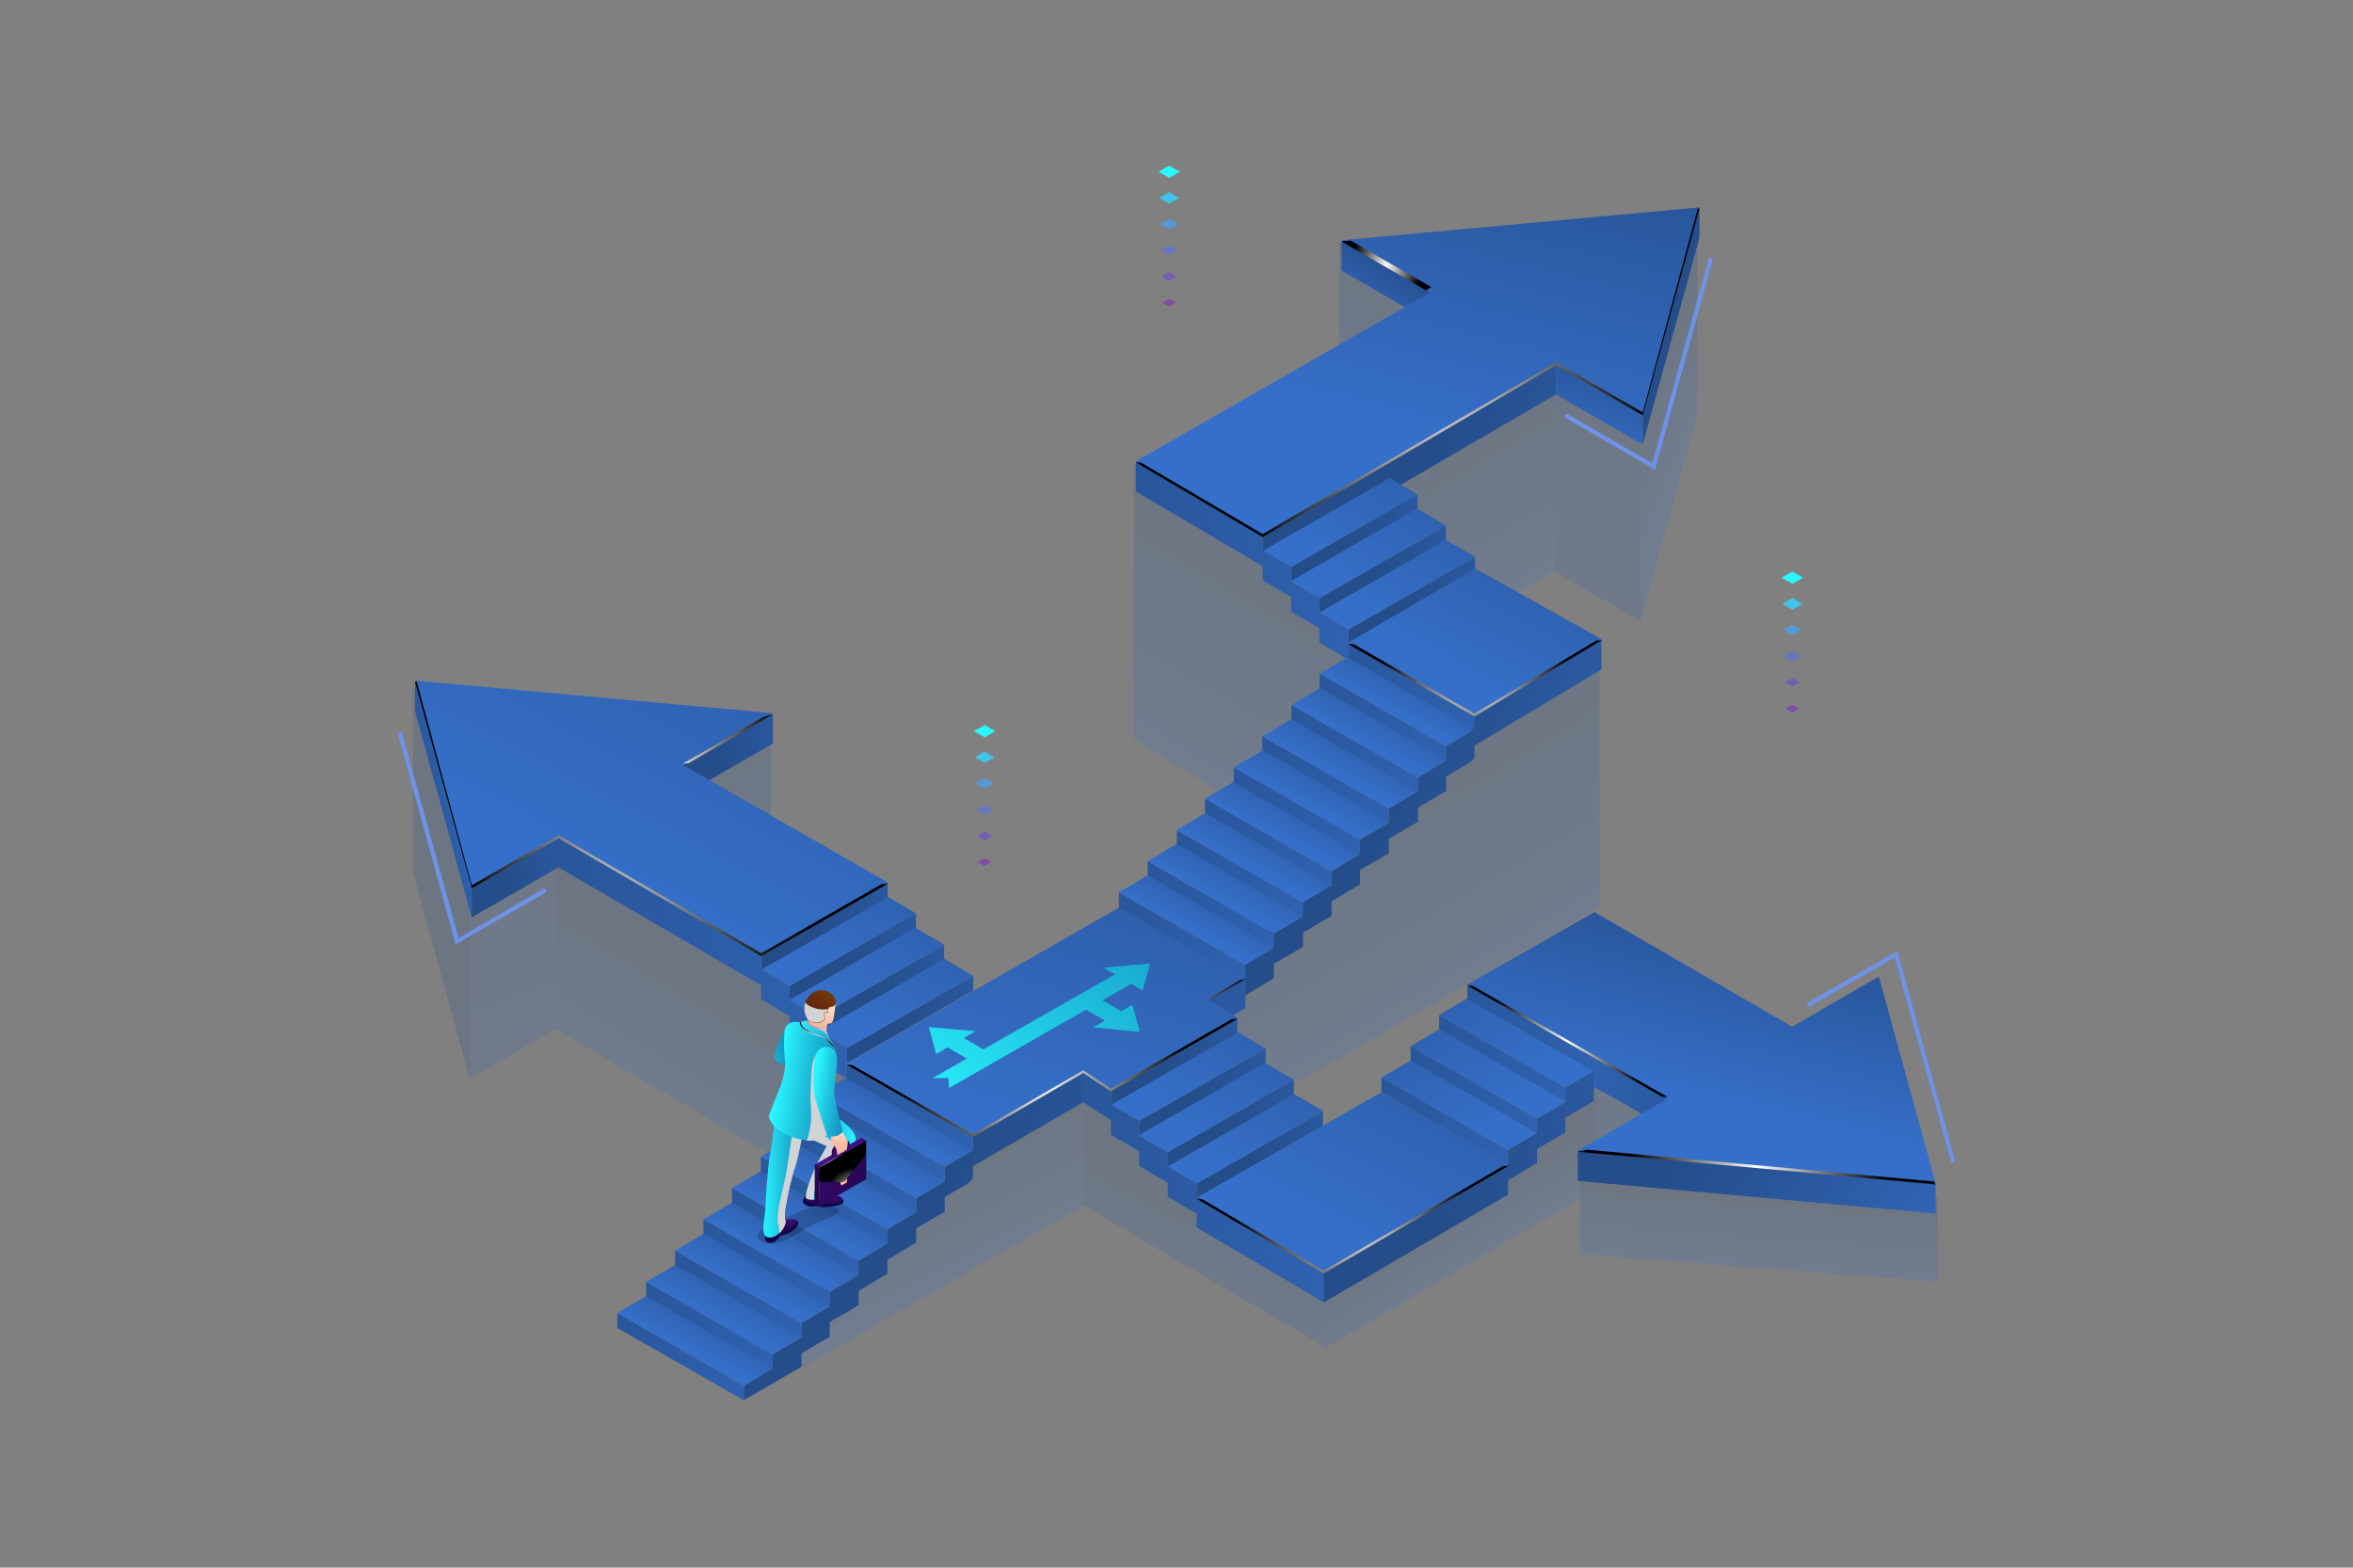 <?xml version="1.0" encoding="utf-8"?>
<!-- Generator: Adobe Illustrator 25.4.1, SVG Export Plug-In . SVG Version: 6.00 Build 0)  -->
<svg version="1.1" id="Layer_1" xmlns="http://www.w3.org/2000/svg" xmlns:xlink="http://www.w3.org/1999/xlink" x="0px" y="0px"
	 viewBox="0 0 800 533" style="enable-background:new 0 0 800 533;" xml:space="preserve">
<rect x="0" y="0" width="800" height="533" fill="#808080" stroke="none"/>
<style type="text/css">
	.st0{opacity:0.2;}
	.st1{fill:url(#SVGID_1_);}
	.st2{fill:url(#SVGID_00000109714494487894903260000013128512899784361103_);}
	.st3{fill:url(#SVGID_00000057844664484677161160000010576036177934994359_);}
	.st4{fill:url(#SVGID_00000162354249583239311400000009351985064336102562_);}
	.st5{fill:url(#SVGID_00000106149023499905111100000004960733420028502679_);}
	.st6{fill:url(#SVGID_00000179625019950899801930000003045448778244297656_);}
	.st7{fill:url(#SVGID_00000101064740569192922890000006616292638223148211_);}
	.st8{fill:url(#SVGID_00000049919482333171274970000006153620304388689299_);}
	.st9{fill:url(#SVGID_00000160892498398339217770000007038858632720576943_);}
	.st10{fill:url(#SVGID_00000013189000273816134970000013459936327308956032_);}
	.st11{fill:url(#SVGID_00000181805780400158209930000003781862610357965750_);}
	.st12{fill:url(#SVGID_00000016064661005385807510000015755098212031030665_);}
	.st13{fill:url(#SVGID_00000170971427004674743360000016140097996226537118_);}
	.st14{fill:url(#SVGID_00000077308679319216436300000015538158957568209297_);}
	.st15{fill:url(#SVGID_00000088112117006079321440000010207820226100411560_);}
	.st16{fill:url(#SVGID_00000115506955209886551030000011640120860465553321_);}
	.st17{fill:url(#SVGID_00000002345292135258651090000008644679575010705028_);}
	.st18{fill:url(#SVGID_00000178203948361441742270000016663177051627980716_);}
	.st19{fill:url(#SVGID_00000145752530158240637590000008432340362051385489_);}
	.st20{fill:url(#SVGID_00000025417106555350139810000017892467131059960247_);}
	.st21{fill:url(#SVGID_00000012450041048811789330000007445425696253788575_);}
	.st22{fill:url(#SVGID_00000028311343551187034790000014530745170311945357_);}
	.st23{fill:url(#SVGID_00000060729697279078269470000011932879891863190686_);}
	.st24{fill:url(#SVGID_00000108301255579305207540000010957883930819401621_);}
	.st25{fill:url(#SVGID_00000067237808127847000150000015527198666569319336_);}
	.st26{fill:url(#SVGID_00000122717590147766935230000000758504275699094699_);}
	.st27{fill:url(#SVGID_00000105393486370524222610000006546063239233872574_);}
	.st28{fill:url(#SVGID_00000176763884766669478740000016264868889533774010_);}
	.st29{fill:url(#SVGID_00000103954988512852351610000015013532405771714983_);}
	.st30{fill:url(#SVGID_00000062173155734905132230000009183085597727215279_);}
	.st31{fill:url(#SVGID_00000031919898266448875330000013292127946298699437_);}
	.st32{fill:url(#SVGID_00000117662099896628827860000008737966564763292306_);}
	.st33{fill:url(#SVGID_00000085240012726464351950000013039270057888117896_);}
	.st34{fill:url(#SVGID_00000039855492774235438450000000517120064622350481_);}
	.st35{fill:url(#SVGID_00000162326224932336682730000005833920373835336340_);}
	.st36{fill:url(#SVGID_00000036954129083840845720000014109701727310417025_);}
	.st37{fill:url(#SVGID_00000106128671781937777870000004292954607690094507_);}
	.st38{fill:url(#SVGID_00000103262459150772227880000009618735440622748814_);}
	.st39{fill:url(#SVGID_00000170237071233734707820000000453702178655719860_);}
	.st40{fill:url(#SVGID_00000049193974242897200830000018326172370912168372_);}
	.st41{fill:url(#SVGID_00000078024626979142745260000013849136430121993919_);}
	.st42{fill:url(#SVGID_00000132060771639980867900000016718474149301129876_);}
	.st43{fill:url(#SVGID_00000123404876788728610190000018208575321539895168_);}
	.st44{fill:url(#SVGID_00000142151586177417496640000008462590619725960116_);}
	.st45{fill:url(#SVGID_00000155846966237957825490000001062191511824157089_);}
	.st46{fill:url(#SVGID_00000061449777707376039800000005375693978649813415_);}
	.st47{fill:url(#SVGID_00000045602619706832075410000000456256912676729758_);}
	.st48{fill:url(#SVGID_00000057856450728756371300000007829341632430525623_);}
	.st49{fill:url(#SVGID_00000150069843910028284690000001501028140867637387_);}
	.st50{fill:url(#SVGID_00000150788820024149677440000011837802120655881369_);}
	.st51{fill:url(#SVGID_00000040557153800039014350000014214966851184239516_);}
	.st52{fill:url(#SVGID_00000070092451114666161040000003934190605327697540_);}
	.st53{fill:url(#SVGID_00000031199399512500996200000009636052971808759954_);}
	.st54{fill:url(#SVGID_00000027580976190492716370000015658796909723844499_);}
	.st55{fill:url(#SVGID_00000013157468213164031640000018405042814309718956_);}
	.st56{fill:url(#SVGID_00000080164224423403162550000008641114467345541510_);}
	.st57{fill:url(#SVGID_00000141446860471808574350000013210569491058325930_);}
	.st58{fill:url(#SVGID_00000077312472813380248380000003162259372290701974_);}
	.st59{fill:url(#SVGID_00000008860621757311895340000001179616756384817537_);}
	.st60{fill:url(#SVGID_00000100351541015474070720000001596250237377944489_);}
	.st61{fill:url(#SVGID_00000052093045397055382390000014833361980618002073_);}
	.st62{fill:url(#SVGID_00000021097528867755210480000003023410518689309100_);}
	.st63{fill:url(#SVGID_00000182529563343569152980000007558798473407751096_);}
	.st64{fill:url(#SVGID_00000148644460266455424670000014651614310894416550_);}
	.st65{fill:url(#SVGID_00000103227886951703761040000005519921840067874969_);}
	.st66{fill:url(#SVGID_00000099663265700904127480000013507874060972774577_);}
	.st67{fill:url(#SVGID_00000132078017131128360140000009912243853427507083_);}
	.st68{fill:url(#SVGID_00000066494077179356478730000014623340676654180749_);}
	.st69{fill:url(#SVGID_00000042015640678460222840000008741844082155419558_);}
	.st70{fill:url(#SVGID_00000139251362328369786330000014370587687455402935_);}
	.st71{fill:url(#SVGID_00000055694974598178712610000003279319132853308318_);}
	.st72{fill:url(#SVGID_00000021112361383676859820000011742804813091302035_);}
	.st73{fill:url(#SVGID_00000003814576550715162110000012387451249270951574_);}
	.st74{fill:url(#SVGID_00000153692093624926646600000014230884718413713068_);}
	.st75{fill:url(#SVGID_00000025424379749266863840000015111606953266628779_);}
	.st76{fill:url(#SVGID_00000067225785633542865030000017176275143499928502_);}
	.st77{fill:url(#SVGID_00000011003756512883305810000002459809727173928340_);}
	.st78{fill:url(#SVGID_00000109005720470033403410000011505649848819921595_);}
	.st79{fill:url(#SVGID_00000143585753286237159640000010864591998927108747_);}
	.st80{fill:url(#SVGID_00000150085897148970365490000003336101359519512216_);}
	.st81{fill:url(#SVGID_00000073712409754103954060000008376019408394658984_);}
	.st82{fill:url(#SVGID_00000079483164663557520390000012325671985433465232_);}
	.st83{fill:url(#SVGID_00000119118517012269069600000009065202852130462627_);}
	.st84{fill:url(#SVGID_00000152221667715718954630000014371930999682982018_);}
	.st85{fill:url(#SVGID_00000038374124442892577880000004479890818762731440_);}
	.st86{fill:url(#SVGID_00000040564702719088976130000004149621636050391187_);}
	.st87{fill:url(#SVGID_00000163788316070455503060000008495208927509204404_);}
	.st88{fill:url(#SVGID_00000040549152579869237210000017333530786883603329_);}
	.st89{fill:url(#SVGID_00000150800167847624544480000001393934294183446463_);}
	.st90{fill:url(#SVGID_00000034081249352307060370000015528560078068428971_);}
	.st91{fill:url(#SVGID_00000039111532273645112730000006678414482142579850_);}
	.st92{fill:url(#SVGID_00000146488451265414387780000015960026881199191687_);}
	.st93{fill:url(#SVGID_00000150064470343363084550000008260082093918595476_);}
	.st94{fill:url(#SVGID_00000085208979934953008480000008200148406122109114_);}
	.st95{fill:url(#SVGID_00000057852154641900895450000005044030596196630924_);}
	.st96{fill:url(#SVGID_00000090286794618810110010000008385415933706228630_);}
	.st97{fill:url(#SVGID_00000178171756308819163420000010150865315932780181_);}
	.st98{fill:url(#SVGID_00000147192246110409786500000016587602900306069136_);}
	.st99{fill:url(#SVGID_00000119105816156655774390000002211815300790971064_);}
	.st100{fill:#6E92E8;}
	.st101{fill:url(#SVGID_00000014617574496531572890000004822319836559751298_);}
	.st102{fill:url(#SVGID_00000177458114495055091100000004016333246172901527_);}
	.st103{fill:url(#SVGID_00000170259579854135350150000013394683590063115416_);}
	.st104{fill:url(#SVGID_00000055667308566177303060000012792746248385030314_);}
	.st105{fill:url(#SVGID_00000040564498849324356510000017144140768635531148_);}
	.st106{fill:url(#SVGID_00000127730742210118481840000008615946840466387599_);}
	.st107{fill:url(#SVGID_00000039833404964716578480000008601852745416617620_);}
	.st108{fill:url(#SVGID_00000012447531898120943150000015586468678966320054_);}
	.st109{fill:url(#SVGID_00000016037403132772386430000007668628683860605827_);}
	.st110{fill:url(#SVGID_00000063599671757020741210000005966932205300757931_);}
	.st111{fill:url(#SVGID_00000114052811109454805700000014852943739234810297_);}
	.st112{opacity:0.2;enable-background:new    ;}
	.st113{fill:#10054D;}
	.st114{fill:url(#SVGID_00000120555239824794457340000012997109896618037161_);}
	.st115{fill:url(#SVGID_00000096745201354561164030000009249198618732553096_);}
	.st116{fill:url(#SVGID_00000005968579406725227610000001397222981602888601_);}
	.st117{fill:url(#SVGID_00000016779772056264795900000009040316746168076201_);}
	.st118{fill:#D1D3D4;}
	.st119{fill:url(#SVGID_00000127756288714991756780000007826539542418907781_);}
	.st120{fill:url(#SVGID_00000095328768343903324800000011805614164514375815_);}
	.st121{fill:url(#SVGID_00000147909983540553032320000017809722658895735454_);}
	.st122{fill:url(#SVGID_00000006679157247300291000000009320531501700401069_);}
	.st123{fill:url(#SVGID_00000155829714283650888850000010914521398263996846_);}
	.st124{fill:url(#SVGID_00000121986649967329681800000002933737504231853193_);}
	.st125{fill:url(#SVGID_00000104701760174250199040000004179104549419197631_);}
	.st126{fill:url(#SVGID_00000158013955984067928770000014860529249779768195_);}
	.st127{fill:url(#SVGID_00000050623341089716240400000013851566514505198506_);}
	.st128{fill:url(#SVGID_00000002354991354125197040000011649845691941544855_);}
	.st129{fill:url(#SVGID_00000182525451183850673050000015757576055782634891_);}
	.st130{fill:url(#SVGID_00000112593186489887730290000016283674710331008171_);}
	.st131{fill:url(#SVGID_00000137813592568717897840000016898099694453979571_);}
	.st132{fill:url(#SVGID_00000151508852745223773280000005581712057162329242_);}
	.st133{fill:url(#SVGID_00000090275359184160079770000008949394772674568882_);}
	.st134{fill:url(#SVGID_00000077322862675205397090000002058045698849879479_);}
	.st135{fill:url(#SVGID_00000026124268019188771440000012635979453583731346_);}
	.st136{fill:url(#SVGID_00000163761474674716624220000012611523930064863667_);}
	.st137{fill:url(#SVGID_00000089552401359427091070000006780854886922493844_);}
	.st138{fill:#2AF6FF;}
	.st139{opacity:0.9;fill:#3ACBF4;enable-background:new    ;}
	.st140{opacity:0.8;fill:#4B9FE9;enable-background:new    ;}
	.st141{opacity:0.7;fill:#5B74DF;enable-background:new    ;}
	.st142{opacity:0.6;fill:#6C48D4;enable-background:new    ;}
	.st143{opacity:0.5;fill:#7C1DC9;enable-background:new    ;}
</style>
<g>
	<g class="st0">
		
			<linearGradient id="SVGID_1_" gradientUnits="userSpaceOnUse" x1="8125.469" y1="234.924" x2="8417.409" y2="173.835" gradientTransform="matrix(-1 0 0 -1 8277.958 533.82)">
			<stop  offset="9.600000e-02" style="stop-color:#244D8A"/>
			<stop  offset="1" style="stop-color:#366FC9"/>
		</linearGradient>
		<polygon class="st1" points="159.7,302.3 159.7,366.8 140.4,296.5 140.4,232.1 		"/>
		
			<linearGradient id="SVGID_00000136374729459229346410000003292406669194546104_" gradientUnits="userSpaceOnUse" x1="8066.029" y1="304.146" x2="7974.061" y2="160.197" gradientTransform="matrix(-1 0 0 -1 8277.958 533.82)">
			<stop  offset="9.600000e-02" style="stop-color:#244D8A"/>
			<stop  offset="1" style="stop-color:#366FC9"/>
		</linearGradient>
		<polygon style="fill:url(#SVGID_00000136374729459229346410000003292406669194546104_);" points="262.1,243.2 262.1,307.7 
			231.5,325.3 231.5,260.8 		"/>
		
			<linearGradient id="SVGID_00000176725117259794319880000013160165214025632408_" gradientUnits="userSpaceOnUse" x1="8139.575" y1="306.075" x2="8078.531" y2="139.513" gradientTransform="matrix(-1 0 0 -1 8277.958 533.82)">
			<stop  offset="9.600000e-02" style="stop-color:#244D8A"/>
			<stop  offset="1" style="stop-color:#366FC9"/>
		</linearGradient>
		<polygon style="fill:url(#SVGID_00000176725117259794319880000013160165214025632408_);" points="189.1,349.7 189.1,285.3 
			159.7,302.3 159.7,366.8 		"/>
		
			<linearGradient id="SVGID_00000077293338607687743110000008218120605494610561_" gradientUnits="userSpaceOnUse" x1="247.117" y1="202.656" x2="219.008" y2="155.575" gradientTransform="matrix(1 0 0 -1 0 533.82)">
			<stop  offset="9.600000e-02" style="stop-color:#244D8A"/>
			<stop  offset="1" style="stop-color:#366FC9"/>
		</linearGradient>
		<polygon style="fill:url(#SVGID_00000077293338607687743110000008218120605494610561_);" points="277.5,351.4 277.5,351.6 
			277.4,351.4 277.4,346.5 267.8,340.8 267.8,335.9 258.1,330.2 258.1,325.4 189,285.2 189,350 287.1,407.4 287.3,357.1 		"/>
		
			<linearGradient id="SVGID_00000026862757451307553000000010940270641953375667_" gradientUnits="userSpaceOnUse" x1="328.095" y1="146.333" x2="346.014" y2="112.954" gradientTransform="matrix(1 0 0 -1 0 533.82)">
			<stop  offset="9.600000e-02" style="stop-color:#244D8A"/>
			<stop  offset="1" style="stop-color:#366FC9"/>
		</linearGradient>
		<polygon style="fill:url(#SVGID_00000026862757451307553000000010940270641953375667_);" points="422.5,378.7 422.8,333.1 
			330.1,386.9 330.1,391 329.9,391.1 328.8,392.5 320.5,397.4 320.5,402.4 310.8,408 310.8,413.1 310.7,413.2 310.7,412.9 
			301,418.7 301,423.5 301,423.5 291.2,429.3 291.2,434.3 291.2,434.3 291.2,434.2 281.4,439.9 281.4,444.9 271.8,450.5 
			271.8,455.3 271.7,455.4 261.9,461.2 261.9,466 261.9,466 252.2,471.8 252.2,476.7 		"/>
		
			<linearGradient id="SVGID_00000134962713684916705500000004508879003334694058_" gradientUnits="userSpaceOnUse" x1="480.199" y1="381.975" x2="511.822" y2="328.569" gradientTransform="matrix(1 0 0 -1 0 533.82)">
			<stop  offset="9.600000e-02" style="stop-color:#244D8A"/>
			<stop  offset="1" style="stop-color:#366FC9"/>
		</linearGradient>
		<polygon style="fill:url(#SVGID_00000134962713684916705500000004508879003334694058_);" points="528.3,194.2 528.3,124.5 
			463.4,162.3 463.4,232.1 		"/>
		
			<linearGradient id="SVGID_00000033360356086243669360000013041866912973498257_" gradientUnits="userSpaceOnUse" x1="442.604" y1="342.926" x2="401.143" y2="272.654" gradientTransform="matrix(1 0 0 -1 0 533.82)">
			<stop  offset="9.600000e-02" style="stop-color:#244D8A"/>
			<stop  offset="1" style="stop-color:#366FC9"/>
		</linearGradient>
		<polygon style="fill:url(#SVGID_00000033360356086243669360000013041866912973498257_);" points="448,208.9 448,209.1 
			447.9,208.9 447.9,204 438.3,198.4 438.3,193.4 428.6,187.7 428.6,182.9 385.5,157.5 385.5,251.2 457.6,295.5 457.8,214.7 		"/>
		
			<linearGradient id="SVGID_00000107563749002807241430000010570360733471638677_" gradientUnits="userSpaceOnUse" x1="555.563" y1="397.514" x2="575.942" y2="389.082" gradientTransform="matrix(1 0 0 -1 0 533.82)">
			<stop  offset="9.600000e-02" style="stop-color:#244D8A"/>
			<stop  offset="1" style="stop-color:#366FC9"/>
		</linearGradient>
		<polygon style="fill:url(#SVGID_00000107563749002807241430000010570360733471638677_);" points="557.8,141.5 557.8,211.2 
			577.1,141 577.1,71.2 		"/>
		
			<linearGradient id="SVGID_00000165208877493854674190000014701387520332206468_" gradientUnits="userSpaceOnUse" x1="-41.482" y1="464.866" x2="-132.962" y2="321.679" gradientTransform="matrix(1 0 0 -1 546.809 533.82)">
			<stop  offset="9.600000e-02" style="stop-color:#244D8A"/>
			<stop  offset="1" style="stop-color:#366FC9"/>
		</linearGradient>
		<polygon style="fill:url(#SVGID_00000165208877493854674190000014701387520332206468_);" points="455.4,82.4 455.4,146.5 
			485.9,164.1 485.9,100 		"/>
		
			<linearGradient id="SVGID_00000101822908267994052150000015812301940060261304_" gradientUnits="userSpaceOnUse" x1="26.317" y1="448.072" x2="-39.278" y2="269.09" gradientTransform="matrix(1 0 0 -1 546.809 533.82)">
			<stop  offset="9.600000e-02" style="stop-color:#244D8A"/>
			<stop  offset="1" style="stop-color:#366FC9"/>
		</linearGradient>
		<polygon style="fill:url(#SVGID_00000101822908267994052150000015812301940060261304_);" points="528.3,194.2 528.3,124.5 
			557.8,141.5 557.8,211.2 		"/>
		
			<linearGradient id="SVGID_00000087390328641102840100000008446215232802507655_" gradientUnits="userSpaceOnUse" x1="449.242" y1="260.796" x2="488.946" y2="192.632" gradientTransform="matrix(1 0 0 -1 0 533.82)">
			<stop  offset="9.600000e-02" style="stop-color:#244D8A"/>
			<stop  offset="1" style="stop-color:#366FC9"/>
		</linearGradient>
		<polygon style="fill:url(#SVGID_00000087390328641102840100000008446215232802507655_);" points="543.8,308.4 543.8,218 
			500.6,243.9 500.6,248 500.5,248.1 499.3,249.5 491,254.4 491,259.3 481.4,265 481.4,270.1 481.2,270.2 481.2,269.9 471.5,275.6 
			471.5,280.5 471.5,280.5 461.7,286.2 461.7,291.3 461.7,291.3 461.7,291.1 452,296.9 452,301.8 442.3,307.5 442.3,312.2 
			442.2,312.4 432.4,318.1 432.4,323 432.4,323 422.7,328.7 422.7,333.7 413,339.4 413,344.3 403.4,350 403.4,355.1 403.3,355.2 
			403.3,354.9 393.5,360.6 393.9,395.4 		"/>
		
			<linearGradient id="SVGID_00000159442661799912049660000004344941336052218288_" gradientUnits="userSpaceOnUse" x1="620.144" y1="132.19" x2="492.365" y2="160.835" gradientTransform="matrix(1 0 0 -1 0 533.82)">
			<stop  offset="9.600000e-02" style="stop-color:#244D8A"/>
			<stop  offset="1" style="stop-color:#366FC9"/>
		</linearGradient>
		<polygon style="fill:url(#SVGID_00000159442661799912049660000004344941336052218288_);" points="542.4,404.4 542.4,364 
			573.2,381.4 573.2,409.8 		"/>
		
			<linearGradient id="SVGID_00000119107894322690557180000004179364176444943000_" gradientUnits="userSpaceOnUse" x1="412.172" y1="125.218" x2="394.253" y2="89.731" gradientTransform="matrix(1 0 0 -1 0 533.82)">
			<stop  offset="9.600000e-02" style="stop-color:#244D8A"/>
			<stop  offset="1" style="stop-color:#366FC9"/>
		</linearGradient>
		<polygon style="fill:url(#SVGID_00000119107894322690557180000004179364176444943000_);" points="397.8,401.6 397.8,401.7 
			397.7,401.6 397.7,396.7 388,391 388,386 378.4,380.4 378.4,375.5 368.3,368.9 368.3,409.8 451,458.3 450.8,437.4 407.5,411.9 
			407.6,407.3 		"/>
		
			<linearGradient id="SVGID_00000090999923741886228360000011469105742879625150_" gradientUnits="userSpaceOnUse" x1="493.678" y1="124.963" x2="504.57" y2="107.746" gradientTransform="matrix(1 0 0 -1 0 533.82)">
			<stop  offset="9.600000e-02" style="stop-color:#244D8A"/>
			<stop  offset="1" style="stop-color:#366FC9"/>
		</linearGradient>
		<polygon style="fill:url(#SVGID_00000090999923741886228360000011469105742879625150_);" points="523.2,390.2 523.2,390.3 
			523.3,390.2 523.3,385.3 532.9,379.6 532.9,374.6 542.6,369 542.4,404.4 450.8,458.3 450.7,437.5 513.4,400.8 513.4,395.9 		"/>
		
			<linearGradient id="SVGID_00000124850041513440854900000003938218834421578112_" gradientUnits="userSpaceOnUse" x1="598.972" y1="131.626" x2="596.864" y2="102.464" gradientTransform="matrix(1 0 0 -1 0 533.82)">
			<stop  offset="9.600000e-02" style="stop-color:#244D8A"/>
			<stop  offset="1" style="stop-color:#366FC9"/>
		</linearGradient>
		<polygon style="fill:url(#SVGID_00000124850041513440854900000003938218834421578112_);" points="658.8,435.8 658.8,407.2 
			537.1,396.1 537.1,426.4 		"/>
	</g>
	
		<linearGradient id="SVGID_00000005238867360245693330000014235857243458095767_" gradientUnits="userSpaceOnUse" x1="477.755" y1="448.213" x2="460.862" y2="421.771" gradientTransform="matrix(1 0 0 -1 0 533.82)">
		<stop  offset="9.600000e-02" style="stop-color:#244D8A"/>
		<stop  offset="1" style="stop-color:#366FC9"/>
	</linearGradient>
	<polygon style="fill:url(#SVGID_00000005238867360245693330000014235857243458095767_);" points="456.1,81.7 456.1,92 486.6,109.6 
		486.6,99.3 	"/>
	
		<linearGradient id="SVGID_00000104705101684322872430000011724958054013989307_" gradientUnits="userSpaceOnUse" x1="472.544" y1="391.856" x2="635.473" y2="351.883" gradientTransform="matrix(1 0 0 -1 0 533.82)">
		<stop  offset="9.600000e-02" style="stop-color:#244D8A"/>
		<stop  offset="1" style="stop-color:#366FC9"/>
	</linearGradient>
	<polygon style="fill:url(#SVGID_00000104705101684322872430000011724958054013989307_);" points="464.1,161.6 464.1,171.9 
		529,134.1 529,123.8 	"/>
	
		<linearGradient id="SVGID_00000051371039597301640930000013575250472172021946_" gradientUnits="userSpaceOnUse" x1="304.207" y1="144.643" x2="482.642" y2="65.557" gradientTransform="matrix(1 0 0 -1 0 533.82)">
		<stop  offset="9.600000e-02" style="stop-color:#244D8A"/>
		<stop  offset="1" style="stop-color:#366FC9"/>
	</linearGradient>
	<polygon style="fill:url(#SVGID_00000051371039597301640930000013575250472172021946_);" points="272.5,460.1 282.1,454.5 
		282.1,449.5 291.9,443.8 291.9,444 291.9,443.9 291.9,438.9 301.7,433.1 301.7,433.1 301.7,428.3 311.4,422.5 311.4,422.8 
		311.5,422.7 311.5,417.6 321.2,412 321.2,407 329.5,402.1 330.6,400.7 330.8,400.6 330.8,396.5 423.4,342.8 423.5,332.4 
		330.8,386.2 330.8,390.3 330.6,390.4 329.5,391.8 321.2,396.7 321.2,401.7 311.5,407.3 311.5,412.4 311.4,412.5 311.4,412.2 
		301.7,417.9 301.7,422.8 301.7,422.8 291.9,428.6 291.9,433.6 291.9,433.6 291.9,433.5 282.1,439.2 282.1,444.2 272.5,449.8 
		272.5,454.6 272.4,454.7 262.6,460.5 262.6,465.3 262.6,465.3 252.9,471.1 252.9,476 272.5,464.7 	"/>
	
		<linearGradient id="SVGID_00000091705232165380108000000015890590428108000948_" gradientUnits="userSpaceOnUse" x1="237.367" y1="274.322" x2="305.896" y2="294.842" gradientTransform="matrix(1 0 0 -1 0 533.82)">
		<stop  offset="9.600000e-02" style="stop-color:#244D8A"/>
		<stop  offset="1" style="stop-color:#366FC9"/>
	</linearGradient>
	<polygon style="fill:url(#SVGID_00000091705232165380108000000015890590428108000948_);" points="232.2,260.1 232.2,270.4 
		262.8,252.8 262.8,242.5 	"/>
	<g>
		
			<linearGradient id="SVGID_00000139979667409899646650000001725946806170569388_" gradientUnits="userSpaceOnUse" x1="276.407" y1="204.393" x2="367.778" y2="231.753" gradientTransform="matrix(1 0 0 -1 0 533.82)">
			<stop  offset="9.600000e-02" style="stop-color:#244D8A"/>
			<stop  offset="1" style="stop-color:#366FC9"/>
		</linearGradient>
		<polygon style="fill:url(#SVGID_00000139979667409899646650000001725946806170569388_);" points="268.4,335.2 268.4,340.2 
			311.4,315.6 311.4,310.5 		"/>
		
			<linearGradient id="SVGID_00000036237581450884326850000000546207128402849719_" gradientUnits="userSpaceOnUse" x1="325.338" y1="290.605" x2="279.349" y2="202.959" gradientTransform="matrix(1 0 0 -1 0 533.82)">
			<stop  offset="9.600000e-02" style="stop-color:#244D8A"/>
			<stop  offset="1" style="stop-color:#366FC9"/>
		</linearGradient>
		<polygon style="fill:url(#SVGID_00000036237581450884326850000000546207128402849719_);" points="258.7,329.4 268.5,335.2 
			311.4,310.5 301.6,304.8 		"/>
		
			<linearGradient id="SVGID_00000082358571851268615200000016009198305557146500_" gradientUnits="userSpaceOnUse" x1="286.044" y1="193.769" x2="377.414" y2="221.128" gradientTransform="matrix(1 0 0 -1 0 533.82)">
			<stop  offset="9.600000e-02" style="stop-color:#244D8A"/>
			<stop  offset="1" style="stop-color:#366FC9"/>
		</linearGradient>
		<polygon style="fill:url(#SVGID_00000082358571851268615200000016009198305557146500_);" points="278.1,345.8 278.1,350.9 
			321,326.2 321,321.2 		"/>
		
			<linearGradient id="SVGID_00000053524480670751985000000013311890078535086759_" gradientUnits="userSpaceOnUse" x1="334.978" y1="279.978" x2="288.989" y2="192.332" gradientTransform="matrix(1 0 0 -1 0 533.82)">
			<stop  offset="9.600000e-02" style="stop-color:#244D8A"/>
			<stop  offset="1" style="stop-color:#366FC9"/>
		</linearGradient>
		<polygon style="fill:url(#SVGID_00000053524480670751985000000013311890078535086759_);" points="268.3,340.1 278.1,345.8 
			321,321.2 311.2,315.4 		"/>
		
			<linearGradient id="SVGID_00000126294699209789683700000000623050440870085298_" gradientUnits="userSpaceOnUse" x1="295.927" y1="183.145" x2="387.298" y2="210.504" gradientTransform="matrix(1 0 0 -1 0 533.82)">
			<stop  offset="9.600000e-02" style="stop-color:#244D8A"/>
			<stop  offset="1" style="stop-color:#366FC9"/>
		</linearGradient>
		<polygon style="fill:url(#SVGID_00000126294699209789683700000000623050440870085298_);" points="287.9,356.4 287.9,361.5 
			330.9,336.8 330.9,331.8 		"/>
		
			<linearGradient id="SVGID_00000053513433104237298340000017531527610271331006_" gradientUnits="userSpaceOnUse" x1="344.859" y1="269.354" x2="298.87" y2="181.708" gradientTransform="matrix(1 0 0 -1 0 533.82)">
			<stop  offset="9.600000e-02" style="stop-color:#244D8A"/>
			<stop  offset="1" style="stop-color:#366FC9"/>
		</linearGradient>
		<polygon style="fill:url(#SVGID_00000053513433104237298340000017531527610271331006_);" points="278.2,350.7 288,356.4 
			330.9,331.8 321.1,326 		"/>
		
			<linearGradient id="SVGID_00000146477132280206653020000012296781517867370903_" gradientUnits="userSpaceOnUse" x1="266.771" y1="214.891" x2="358.142" y2="242.251" gradientTransform="matrix(1 0 0 -1 0 533.82)">
			<stop  offset="9.600000e-02" style="stop-color:#244D8A"/>
			<stop  offset="1" style="stop-color:#366FC9"/>
		</linearGradient>
		<polygon style="fill:url(#SVGID_00000146477132280206653020000012296781517867370903_);" points="258.8,324.7 258.8,329.7 
			301.8,305.1 301.8,300 		"/>
		
			<linearGradient id="SVGID_00000124135339142591232540000011217557955896105403_" gradientUnits="userSpaceOnUse" x1="311.797" y1="440.371" x2="203.196" y2="233.4" gradientTransform="matrix(1 0 0 -1 0 533.82)">
			<stop  offset="9.600000e-02" style="stop-color:#244D8A"/>
			<stop  offset="1" style="stop-color:#366FC9"/>
		</linearGradient>
		<polygon style="fill:url(#SVGID_00000124135339142591232540000011217557955896105403_);" points="301.8,300 232.2,260.1 
			262.8,242.5 141.1,231.4 160.4,301.6 189.9,284.6 258.8,324.7 		"/>
	</g>
	<g>
		
			<linearGradient id="SVGID_00000068652856418202490700000016311079212520264843_" gradientUnits="userSpaceOnUse" x1="201.793" y1="91.208" x2="322.171" y2="118.193" gradientTransform="matrix(1 0 0 -1 0 533.82)">
			<stop  offset="9.600000e-02" style="stop-color:#244D8A"/>
			<stop  offset="1" style="stop-color:#366FC9"/>
		</linearGradient>
		<polygon style="fill:url(#SVGID_00000068652856418202490700000016311079212520264843_);" points="282.2,439.2 282.2,444.3 
			239.2,419.6 239.2,414.6 		"/>
		
			<linearGradient id="SVGID_00000117659504414518439420000011207603163318807473_" gradientUnits="userSpaceOnUse" x1="276.515" y1="130.731" x2="263.995" y2="106.871" gradientTransform="matrix(1 0 0 -1 0 533.82)">
			<stop  offset="9.600000e-02" style="stop-color:#244D8A"/>
			<stop  offset="1" style="stop-color:#366FC9"/>
		</linearGradient>
		<polygon style="fill:url(#SVGID_00000117659504414518439420000011207603163318807473_);" points="291.9,433.5 282.1,439.2 
			239.2,414.6 249,408.8 		"/>
		
			<linearGradient id="SVGID_00000085240015788650386690000003906441229932711817_" gradientUnits="userSpaceOnUse" x1="192.156" y1="80.584" x2="312.534" y2="107.569" gradientTransform="matrix(1 0 0 -1 0 533.82)">
			<stop  offset="9.600000e-02" style="stop-color:#244D8A"/>
			<stop  offset="1" style="stop-color:#366FC9"/>
		</linearGradient>
		<polygon style="fill:url(#SVGID_00000085240015788650386690000003906441229932711817_);" points="272.5,449.8 272.5,454.9 
			229.5,430.2 229.5,425.2 		"/>
		
			<linearGradient id="SVGID_00000016755730047646342230000012354237291728377493_" gradientUnits="userSpaceOnUse" x1="266.88" y1="120.105" x2="254.36" y2="96.245" gradientTransform="matrix(1 0 0 -1 0 533.82)">
			<stop  offset="9.600000e-02" style="stop-color:#244D8A"/>
			<stop  offset="1" style="stop-color:#366FC9"/>
		</linearGradient>
		<polygon style="fill:url(#SVGID_00000016755730047646342230000012354237291728377493_);" points="282.3,444.1 272.5,449.8 
			229.5,425.2 239.4,419.4 		"/>
		
			<linearGradient id="SVGID_00000083792959935349321610000003967579209698106296_" gradientUnits="userSpaceOnUse" x1="182.272" y1="69.958" x2="302.65" y2="96.943" gradientTransform="matrix(1 0 0 -1 0 533.82)">
			<stop  offset="9.600000e-02" style="stop-color:#244D8A"/>
			<stop  offset="1" style="stop-color:#366FC9"/>
		</linearGradient>
		<polygon style="fill:url(#SVGID_00000083792959935349321610000003967579209698106296_);" points="262.7,460.5 262.7,465.5 
			219.7,440.9 219.7,435.8 		"/>
		
			<linearGradient id="SVGID_00000147925891343186787880000013511158461760934847_" gradientUnits="userSpaceOnUse" x1="256.993" y1="109.481" x2="244.473" y2="85.621" gradientTransform="matrix(1 0 0 -1 0 533.82)">
			<stop  offset="9.600000e-02" style="stop-color:#244D8A"/>
			<stop  offset="1" style="stop-color:#366FC9"/>
		</linearGradient>
		<polygon style="fill:url(#SVGID_00000147925891343186787880000013511158461760934847_);" points="272.4,454.7 262.6,460.5 
			219.7,435.8 229.5,430.1 		"/>
		
			<linearGradient id="SVGID_00000145749571184977348900000003493264696333481351_" gradientUnits="userSpaceOnUse" x1="172.511" y1="59.335" x2="292.889" y2="86.32" gradientTransform="matrix(1 0 0 -1 0 533.82)">
			<stop  offset="9.600000e-02" style="stop-color:#244D8A"/>
			<stop  offset="1" style="stop-color:#366FC9"/>
		</linearGradient>
		<polygon style="fill:url(#SVGID_00000145749571184977348900000003493264696333481351_);" points="252.9,471.1 252.9,476.1 
			209.9,451.5 209.9,446.4 		"/>
		
			<linearGradient id="SVGID_00000140722387099624535440000012984165701992253588_" gradientUnits="userSpaceOnUse" x1="247.232" y1="98.856" x2="234.713" y2="74.995" gradientTransform="matrix(1 0 0 -1 0 533.82)">
			<stop  offset="9.600000e-02" style="stop-color:#244D8A"/>
			<stop  offset="1" style="stop-color:#366FC9"/>
		</linearGradient>
		<polygon style="fill:url(#SVGID_00000140722387099624535440000012984165701992253588_);" points="262.6,465.3 252.9,471.1 
			209.9,446.4 219.7,440.7 		"/>
		
			<linearGradient id="SVGID_00000046335258214399815620000017787036790645750463_" gradientUnits="userSpaceOnUse" x1="240.836" y1="133.709" x2="361.213" y2="160.694" gradientTransform="matrix(1 0 0 -1 0 533.82)">
			<stop  offset="9.600000e-02" style="stop-color:#244D8A"/>
			<stop  offset="1" style="stop-color:#366FC9"/>
		</linearGradient>
		<polygon style="fill:url(#SVGID_00000046335258214399815620000017787036790645750463_);" points="321.2,396.7 321.2,401.8 
			278.2,377.1 278.2,372.1 		"/>
		
			<linearGradient id="SVGID_00000036950654394211331600000001150767472222844588_" gradientUnits="userSpaceOnUse" x1="315.558" y1="173.232" x2="303.038" y2="149.372" gradientTransform="matrix(1 0 0 -1 0 533.82)">
			<stop  offset="9.600000e-02" style="stop-color:#244D8A"/>
			<stop  offset="1" style="stop-color:#366FC9"/>
		</linearGradient>
		<polygon style="fill:url(#SVGID_00000036950654394211331600000001150767472222844588_);" points="330.9,391 321.2,396.7 
			278.2,372.1 288,366.3 		"/>
		
			<linearGradient id="SVGID_00000069377544518421326000000014786873005558130101_" gradientUnits="userSpaceOnUse" x1="231.198" y1="123.085" x2="351.576" y2="150.069" gradientTransform="matrix(1 0 0 -1 0 533.82)">
			<stop  offset="9.600000e-02" style="stop-color:#244D8A"/>
			<stop  offset="1" style="stop-color:#366FC9"/>
		</linearGradient>
		<polygon style="fill:url(#SVGID_00000069377544518421326000000014786873005558130101_);" points="311.6,407.3 311.6,412.4 
			268.6,387.7 268.6,382.7 		"/>
		
			<linearGradient id="SVGID_00000044860209966058788780000006628226042999662009_" gradientUnits="userSpaceOnUse" x1="305.923" y1="162.606" x2="293.403" y2="138.746" gradientTransform="matrix(1 0 0 -1 0 533.82)">
			<stop  offset="9.600000e-02" style="stop-color:#244D8A"/>
			<stop  offset="1" style="stop-color:#366FC9"/>
		</linearGradient>
		<polygon style="fill:url(#SVGID_00000044860209966058788780000006628226042999662009_);" points="321.3,401.6 311.5,407.3 
			268.6,382.7 278.4,376.9 		"/>
		
			<linearGradient id="SVGID_00000150083522172215666410000006565925549797625478_" gradientUnits="userSpaceOnUse" x1="221.315" y1="112.459" x2="341.692" y2="139.443" gradientTransform="matrix(1 0 0 -1 0 533.82)">
			<stop  offset="9.600000e-02" style="stop-color:#244D8A"/>
			<stop  offset="1" style="stop-color:#366FC9"/>
		</linearGradient>
		<polygon style="fill:url(#SVGID_00000150083522172215666410000006565925549797625478_);" points="301.7,417.9 301.7,423 
			258.7,398.4 258.7,393.3 		"/>
		
			<linearGradient id="SVGID_00000165223238172539158400000005699304058474974907_" gradientUnits="userSpaceOnUse" x1="296.036" y1="151.982" x2="283.517" y2="128.122" gradientTransform="matrix(1 0 0 -1 0 533.82)">
			<stop  offset="9.600000e-02" style="stop-color:#244D8A"/>
			<stop  offset="1" style="stop-color:#366FC9"/>
		</linearGradient>
		<polygon style="fill:url(#SVGID_00000165223238172539158400000005699304058474974907_);" points="311.4,412.2 301.7,417.9 
			258.7,393.3 268.5,387.6 		"/>
		
			<linearGradient id="SVGID_00000008128336157685993810000010623247798359552138_" gradientUnits="userSpaceOnUse" x1="211.554" y1="101.835" x2="331.931" y2="128.82" gradientTransform="matrix(1 0 0 -1 0 533.82)">
			<stop  offset="9.600000e-02" style="stop-color:#244D8A"/>
			<stop  offset="1" style="stop-color:#366FC9"/>
		</linearGradient>
		<polygon style="fill:url(#SVGID_00000008128336157685993810000010623247798359552138_);" points="291.9,428.6 291.9,433.6 
			248.9,409 248.9,403.9 		"/>
		
			<linearGradient id="SVGID_00000109713544147280429610000013634011415517512836_" gradientUnits="userSpaceOnUse" x1="286.276" y1="141.357" x2="273.756" y2="117.496" gradientTransform="matrix(1 0 0 -1 0 533.82)">
			<stop  offset="9.600000e-02" style="stop-color:#244D8A"/>
			<stop  offset="1" style="stop-color:#366FC9"/>
		</linearGradient>
		<polygon style="fill:url(#SVGID_00000109713544147280429610000013634011415517512836_);" points="301.7,422.8 291.9,428.6 
			248.9,403.9 258.8,398.2 		"/>
		
			<linearGradient id="SVGID_00000058573662111434912110000010057614219766168231_" gradientUnits="userSpaceOnUse" x1="250.473" y1="144.208" x2="370.851" y2="171.193" gradientTransform="matrix(1 0 0 -1 0 533.82)">
			<stop  offset="9.600000e-02" style="stop-color:#244D8A"/>
			<stop  offset="1" style="stop-color:#366FC9"/>
		</linearGradient>
		<polygon style="fill:url(#SVGID_00000058573662111434912110000010057614219766168231_);" points="330.8,386.2 330.8,391.3 
			287.9,366.6 287.9,361.6 		"/>
		
			<linearGradient id="SVGID_00000166655704618489118050000018271337159071275961_" gradientUnits="userSpaceOnUse" x1="397.249" y1="339.745" x2="345.717" y2="150.246" gradientTransform="matrix(1 0 0 -1 0 533.82)">
			<stop  offset="9.600000e-02" style="stop-color:#244D8A"/>
			<stop  offset="1" style="stop-color:#366FC9"/>
		</linearGradient>
		<polygon style="fill:url(#SVGID_00000166655704618489118050000018271337159071275961_);" points="423.5,332.4 330.8,386.2 
			287.9,361.6 380.6,308.5 		"/>
	</g>
	<g>
		
			<linearGradient id="SVGID_00000087389579075733799970000017949231116993648524_" gradientUnits="userSpaceOnUse" x1="446.934" y1="346.855" x2="538.305" y2="374.214" gradientTransform="matrix(1 0 0 -1 0 533.82)">
			<stop  offset="9.600000e-02" style="stop-color:#244D8A"/>
			<stop  offset="1" style="stop-color:#366FC9"/>
		</linearGradient>
		<polygon style="fill:url(#SVGID_00000087389579075733799970000017949231116993648524_);" points="439,192.7 439,197.8 
			481.9,173.1 481.9,168.1 		"/>
		
			<linearGradient id="SVGID_00000023960091044856938690000004930847838827366549_" gradientUnits="userSpaceOnUse" x1="495.867" y1="433.068" x2="449.878" y2="345.422" gradientTransform="matrix(1 0 0 -1 0 533.82)">
			<stop  offset="9.600000e-02" style="stop-color:#244D8A"/>
			<stop  offset="1" style="stop-color:#366FC9"/>
		</linearGradient>
		<polygon style="fill:url(#SVGID_00000023960091044856938690000004930847838827366549_);" points="429.2,187 439,192.7 
			481.9,168.1 472.1,162.3 		"/>
		
			<linearGradient id="SVGID_00000066496195298031419140000011360613628074544806_" gradientUnits="userSpaceOnUse" x1="456.571" y1="336.231" x2="547.942" y2="363.59" gradientTransform="matrix(1 0 0 -1 0 533.82)">
			<stop  offset="9.600000e-02" style="stop-color:#244D8A"/>
			<stop  offset="1" style="stop-color:#366FC9"/>
		</linearGradient>
		<polygon style="fill:url(#SVGID_00000066496195298031419140000011360613628074544806_);" points="448.6,203.3 448.6,208.4 
			491.6,183.8 491.6,178.7 		"/>
		
			<linearGradient id="SVGID_00000088843391522335983610000014167759205442876315_" gradientUnits="userSpaceOnUse" x1="505.502" y1="422.443" x2="459.513" y2="334.798" gradientTransform="matrix(1 0 0 -1 0 533.82)">
			<stop  offset="9.600000e-02" style="stop-color:#244D8A"/>
			<stop  offset="1" style="stop-color:#366FC9"/>
		</linearGradient>
		<polygon style="fill:url(#SVGID_00000088843391522335983610000014167759205442876315_);" points="438.9,197.6 448.6,203.3 
			491.6,178.7 481.8,172.9 		"/>
		
			<linearGradient id="SVGID_00000077286815652574923420000009576256392313518752_" gradientUnits="userSpaceOnUse" x1="466.455" y1="325.605" x2="557.826" y2="352.964" gradientTransform="matrix(1 0 0 -1 0 533.82)">
			<stop  offset="9.600000e-02" style="stop-color:#244D8A"/>
			<stop  offset="1" style="stop-color:#366FC9"/>
		</linearGradient>
		<polygon style="fill:url(#SVGID_00000077286815652574923420000009576256392313518752_);" points="458.5,214 458.5,219 
			501.5,194.4 501.5,189.3 		"/>
		
			<linearGradient id="SVGID_00000032623285270912821180000016932991160273414319_" gradientUnits="userSpaceOnUse" x1="515.388" y1="411.817" x2="469.399" y2="324.171" gradientTransform="matrix(1 0 0 -1 0 533.82)">
			<stop  offset="9.600000e-02" style="stop-color:#244D8A"/>
			<stop  offset="1" style="stop-color:#366FC9"/>
		</linearGradient>
		<polygon style="fill:url(#SVGID_00000032623285270912821180000016932991160273414319_);" points="448.7,208.2 458.5,214 
			501.5,189.3 491.6,183.6 		"/>
		
			<linearGradient id="SVGID_00000165235964405148450140000009671335451999293606_" gradientUnits="userSpaceOnUse" x1="464.345" y1="358.437" x2="577.483" y2="330.679" gradientTransform="matrix(1 0 0 -1 0 533.82)">
			<stop  offset="9.600000e-02" style="stop-color:#244D8A"/>
			<stop  offset="1" style="stop-color:#366FC9"/>
		</linearGradient>
		<polygon style="fill:url(#SVGID_00000165235964405148450140000009671335451999293606_);" points="429.3,182.2 429.3,187.3 
			472.3,162.6 472.3,156.9 		"/>
		
			<linearGradient id="SVGID_00000133502211135530063110000016441967375855590327_" gradientUnits="userSpaceOnUse" x1="509.572" y1="532.468" x2="474.235" y2="388.45" gradientTransform="matrix(1 0 0 -1 0 533.82)">
			<stop  offset="9.600000e-02" style="stop-color:#244D8A"/>
			<stop  offset="1" style="stop-color:#366FC9"/>
		</linearGradient>
		<polygon style="fill:url(#SVGID_00000133502211135530063110000016441967375855590327_);" points="456.1,81.7 486.6,99.3 
			386.2,156.8 429.3,182.2 529,123.8 558.5,140.8 577.8,70.5 		"/>
	</g>
	<g>
		
			<linearGradient id="SVGID_00000050646067389328989790000000113871596717169081_" gradientUnits="userSpaceOnUse" x1="372.32" y1="234.234" x2="492.698" y2="261.219" gradientTransform="matrix(1 0 0 -1 0 533.82)">
			<stop  offset="9.600000e-02" style="stop-color:#244D8A"/>
			<stop  offset="1" style="stop-color:#366FC9"/>
		</linearGradient>
		<polygon style="fill:url(#SVGID_00000050646067389328989790000000113871596717169081_);" points="452.7,296.2 452.7,301.2 
			409.7,276.6 409.7,271.5 		"/>
		
			<linearGradient id="SVGID_00000105395807231737193290000001611943713850799256_" gradientUnits="userSpaceOnUse" x1="447.044" y1="273.756" x2="434.524" y2="249.896" gradientTransform="matrix(1 0 0 -1 0 533.82)">
			<stop  offset="9.600000e-02" style="stop-color:#244D8A"/>
			<stop  offset="1" style="stop-color:#366FC9"/>
		</linearGradient>
		<polygon style="fill:url(#SVGID_00000105395807231737193290000001611943713850799256_);" points="462.4,290.4 452.7,296.2 
			409.7,271.5 419.5,265.8 		"/>
		
			<linearGradient id="SVGID_00000060721089476162694650000000422056557705827500_" gradientUnits="userSpaceOnUse" x1="362.683" y1="223.608" x2="483.061" y2="250.593" gradientTransform="matrix(1 0 0 -1 0 533.82)">
			<stop  offset="9.600000e-02" style="stop-color:#244D8A"/>
			<stop  offset="1" style="stop-color:#366FC9"/>
		</linearGradient>
		<polygon style="fill:url(#SVGID_00000060721089476162694650000000422056557705827500_);" points="443.1,306.8 443.1,311.9 
			400.1,287.2 400.1,282.2 		"/>
		
			<linearGradient id="SVGID_00000111911565956959126750000013148032844276119717_" gradientUnits="userSpaceOnUse" x1="437.409" y1="263.13" x2="424.889" y2="239.27" gradientTransform="matrix(1 0 0 -1 0 533.82)">
			<stop  offset="9.600000e-02" style="stop-color:#244D8A"/>
			<stop  offset="1" style="stop-color:#366FC9"/>
		</linearGradient>
		<polygon style="fill:url(#SVGID_00000111911565956959126750000013148032844276119717_);" points="452.8,301.1 443,306.8 
			400.1,282.2 409.9,276.4 		"/>
		
			<linearGradient id="SVGID_00000103954177973370213780000014051374052972394913_" gradientUnits="userSpaceOnUse" x1="352.799" y1="212.984" x2="473.176" y2="239.969" gradientTransform="matrix(1 0 0 -1 0 533.82)">
			<stop  offset="9.600000e-02" style="stop-color:#244D8A"/>
			<stop  offset="1" style="stop-color:#366FC9"/>
		</linearGradient>
		<polygon style="fill:url(#SVGID_00000103954177973370213780000014051374052972394913_);" points="433.2,317.4 433.2,322.5 
			390.2,297.9 390.2,292.8 		"/>
		
			<linearGradient id="SVGID_00000136382135959522971110000015456546952140633791_" gradientUnits="userSpaceOnUse" x1="427.522" y1="252.506" x2="415.003" y2="228.646" gradientTransform="matrix(1 0 0 -1 0 533.82)">
			<stop  offset="9.600000e-02" style="stop-color:#244D8A"/>
			<stop  offset="1" style="stop-color:#366FC9"/>
		</linearGradient>
		<polygon style="fill:url(#SVGID_00000136382135959522971110000015456546952140633791_);" points="442.9,311.7 433.1,317.4 
			390.2,292.8 400,287 		"/>
		
			<linearGradient id="SVGID_00000011022417430512644780000001847322797651373734_" gradientUnits="userSpaceOnUse" x1="343.039" y1="202.357" x2="463.416" y2="229.342" gradientTransform="matrix(1 0 0 -1 0 533.82)">
			<stop  offset="9.600000e-02" style="stop-color:#244D8A"/>
			<stop  offset="1" style="stop-color:#366FC9"/>
		</linearGradient>
		<polygon style="fill:url(#SVGID_00000011022417430512644780000001847322797651373734_);" points="423.4,328 423.4,333.1 
			380.4,308.5 380.4,303.4 		"/>
		
			<linearGradient id="SVGID_00000165229747424596699920000014556376498182632865_" gradientUnits="userSpaceOnUse" x1="417.761" y1="241.881" x2="405.242" y2="218.021" gradientTransform="matrix(1 0 0 -1 0 533.82)">
			<stop  offset="9.600000e-02" style="stop-color:#244D8A"/>
			<stop  offset="1" style="stop-color:#366FC9"/>
		</linearGradient>
		<polygon style="fill:url(#SVGID_00000165229747424596699920000014556376498182632865_);" points="433.1,322.3 423.4,328 
			380.4,303.4 390.2,297.6 		"/>
		
			<linearGradient id="SVGID_00000119079657906645091140000010992920793557878193_" gradientUnits="userSpaceOnUse" x1="411.363" y1="276.734" x2="531.74" y2="303.719" gradientTransform="matrix(1 0 0 -1 0 533.82)">
			<stop  offset="9.600000e-02" style="stop-color:#244D8A"/>
			<stop  offset="1" style="stop-color:#366FC9"/>
		</linearGradient>
		<polygon style="fill:url(#SVGID_00000119079657906645091140000010992920793557878193_);" points="491.7,253.7 491.7,258.7 
			448.7,234.1 448.7,229 		"/>
		
			<linearGradient id="SVGID_00000013156076228079616410000004714026643903011239_" gradientUnits="userSpaceOnUse" x1="486.087" y1="316.257" x2="473.568" y2="292.397" gradientTransform="matrix(1 0 0 -1 0 533.82)">
			<stop  offset="9.600000e-02" style="stop-color:#244D8A"/>
			<stop  offset="1" style="stop-color:#366FC9"/>
		</linearGradient>
		<polygon style="fill:url(#SVGID_00000013156076228079616410000004714026643903011239_);" points="501.5,247.9 491.7,253.7 
			448.7,229 458.6,223.3 		"/>
		
			<linearGradient id="SVGID_00000124161131807801776070000011576722455922046104_" gradientUnits="userSpaceOnUse" x1="401.725" y1="266.11" x2="522.103" y2="293.095" gradientTransform="matrix(1 0 0 -1 0 533.82)">
			<stop  offset="9.600000e-02" style="stop-color:#244D8A"/>
			<stop  offset="1" style="stop-color:#366FC9"/>
		</linearGradient>
		<polygon style="fill:url(#SVGID_00000124161131807801776070000011576722455922046104_);" points="482.1,264.3 482.1,269.4 
			439.1,244.7 439.1,239.7 		"/>
		
			<linearGradient id="SVGID_00000072988328054037098800000016637904904363233686_" gradientUnits="userSpaceOnUse" x1="476.447" y1="305.634" x2="463.927" y2="281.774" gradientTransform="matrix(1 0 0 -1 0 533.82)">
			<stop  offset="9.600000e-02" style="stop-color:#244D8A"/>
			<stop  offset="1" style="stop-color:#366FC9"/>
		</linearGradient>
		<polygon style="fill:url(#SVGID_00000072988328054037098800000016637904904363233686_);" points="491.8,258.6 482.1,264.3 
			439.1,239.7 448.9,233.9 		"/>
		
			<linearGradient id="SVGID_00000080906544018493607710000005890750548512366481_" gradientUnits="userSpaceOnUse" x1="391.841" y1="255.484" x2="512.219" y2="282.469" gradientTransform="matrix(1 0 0 -1 0 533.82)">
			<stop  offset="9.600000e-02" style="stop-color:#244D8A"/>
			<stop  offset="1" style="stop-color:#366FC9"/>
		</linearGradient>
		<polygon style="fill:url(#SVGID_00000080906544018493607710000005890750548512366481_);" points="472.2,274.9 472.2,280 
			429.2,255.4 429.2,250.3 		"/>
		
			<linearGradient id="SVGID_00000062900719172415014340000008387912361722900613_" gradientUnits="userSpaceOnUse" x1="466.566" y1="295.007" x2="454.046" y2="271.147" gradientTransform="matrix(1 0 0 -1 0 533.82)">
			<stop  offset="9.600000e-02" style="stop-color:#244D8A"/>
			<stop  offset="1" style="stop-color:#366FC9"/>
		</linearGradient>
		<polygon style="fill:url(#SVGID_00000062900719172415014340000008387912361722900613_);" points="481.9,269.2 472.2,274.9 
			429.2,250.3 439.1,244.5 		"/>
		
			<linearGradient id="SVGID_00000008862888035992144710000011840991188502949038_" gradientUnits="userSpaceOnUse" x1="382.081" y1="244.859" x2="502.458" y2="271.844" gradientTransform="matrix(1 0 0 -1 0 533.82)">
			<stop  offset="9.600000e-02" style="stop-color:#244D8A"/>
			<stop  offset="1" style="stop-color:#366FC9"/>
		</linearGradient>
		<polygon style="fill:url(#SVGID_00000008862888035992144710000011840991188502949038_);" points="462.5,285.5 462.5,290.6 
			419.5,266 419.5,260.9 		"/>
		
			<linearGradient id="SVGID_00000039830640742275266190000009686367072726452914_" gradientUnits="userSpaceOnUse" x1="456.805" y1="284.382" x2="444.285" y2="260.522" gradientTransform="matrix(1 0 0 -1 0 533.82)">
			<stop  offset="9.600000e-02" style="stop-color:#244D8A"/>
			<stop  offset="1" style="stop-color:#366FC9"/>
		</linearGradient>
		<polygon style="fill:url(#SVGID_00000039830640742275266190000009686367072726452914_);" points="472.2,279.8 462.4,285.5 
			419.5,260.9 429.3,255.1 		"/>
		
			<linearGradient id="SVGID_00000023992676910820068390000005474997075500019094_" gradientUnits="userSpaceOnUse" x1="420.999" y1="287.239" x2="541.376" y2="314.224" gradientTransform="matrix(1 0 0 -1 0 533.82)">
			<stop  offset="9.600000e-02" style="stop-color:#244D8A"/>
			<stop  offset="1" style="stop-color:#366FC9"/>
		</linearGradient>
		<polygon style="fill:url(#SVGID_00000023992676910820068390000005474997075500019094_);" points="501.4,243.2 501.4,248.2 
			458.4,223.6 458.4,218.5 		"/>
		
			<linearGradient id="SVGID_00000098180142165710569900000018054275807423850166_" gradientUnits="userSpaceOnUse" x1="543.417" y1="395.931" x2="495.33" y2="304.288" gradientTransform="matrix(1 0 0 -1 0 533.82)">
			<stop  offset="9.600000e-02" style="stop-color:#244D8A"/>
			<stop  offset="1" style="stop-color:#366FC9"/>
		</linearGradient>
		<polygon style="fill:url(#SVGID_00000098180142165710569900000018054275807423850166_);" points="544.5,217.3 501.3,243.2 
			458.4,218.5 501.6,193.3 		"/>
	</g>
	
		<linearGradient id="SVGID_00000082339162209046488840000010894847724908060563_" gradientUnits="userSpaceOnUse" x1="460.41" y1="266.439" x2="580.602" y2="213.167" gradientTransform="matrix(1 0 0 -1 0 533.82)">
		<stop  offset="9.600000e-02" style="stop-color:#244D8A"/>
		<stop  offset="1" style="stop-color:#366FC9"/>
	</linearGradient>
	<polygon style="fill:url(#SVGID_00000082339162209046488840000010894847724908060563_);" points="423.4,338.4 433.1,332.6 
		433.1,332.6 433.1,327.7 442.9,322 443,321.8 443,317.1 452.7,311.4 452.7,306.5 462.4,300.7 462.4,300.9 462.4,300.9 462.4,295.8 
		472.2,290.1 472.2,290.1 472.2,285.2 481.9,279.5 481.9,279.8 482.1,279.7 482.1,274.6 491.7,268.9 491.7,264 500,259.1 
		501.2,257.7 501.3,257.6 501.3,253.5 544.5,227.6 544.5,217.3 501.3,243.2 501.3,247.3 501.2,247.4 500,248.8 491.7,253.7 
		491.7,258.6 482.1,264.3 482.1,269.4 481.9,269.5 481.9,269.2 472.2,274.9 472.2,279.8 472.2,279.8 462.4,285.5 462.4,290.6 
		462.4,290.6 462.4,290.4 452.7,296.2 452.7,301.1 443,306.8 443,311.5 442.9,311.7 433.1,317.4 433.1,322.3 433.1,322.3 423.4,328 
		423.4,333 	"/>
	
		<linearGradient id="SVGID_00000011744502642331197120000003835862156581112728_" gradientUnits="userSpaceOnUse" x1="613.394" y1="148.295" x2="498.306" y2="174.094" gradientTransform="matrix(1 0 0 -1 0 533.82)">
		<stop  offset="9.600000e-02" style="stop-color:#244D8A"/>
		<stop  offset="1" style="stop-color:#366FC9"/>
	</linearGradient>
	<polygon style="fill:url(#SVGID_00000011744502642331197120000003835862156581112728_);" points="541.7,359.1 541.7,369.4 
		572.5,386.7 572.5,376.4 	"/>
	
		<linearGradient id="SVGID_00000082358103306139457650000007860111584689754244_" gradientUnits="userSpaceOnUse" x1="395.284" y1="158.435" x2="486.654" y2="185.794" gradientTransform="matrix(1 0 0 -1 0 533.82)">
		<stop  offset="9.600000e-02" style="stop-color:#244D8A"/>
		<stop  offset="1" style="stop-color:#366FC9"/>
	</linearGradient>
	<polygon style="fill:url(#SVGID_00000082358103306139457650000007860111584689754244_);" points="387.3,381.1 387.3,386.2 
		430.3,361.5 430.3,356.5 	"/>
	
		<linearGradient id="SVGID_00000150093403377599454980000013938517400545492116_" gradientUnits="userSpaceOnUse" x1="444.216" y1="244.646" x2="398.227" y2="157" gradientTransform="matrix(1 0 0 -1 0 533.82)">
		<stop  offset="9.600000e-02" style="stop-color:#244D8A"/>
		<stop  offset="1" style="stop-color:#366FC9"/>
	</linearGradient>
	<polygon style="fill:url(#SVGID_00000150093403377599454980000013938517400545492116_);" points="377.6,375.4 387.3,381.1 
		430.3,356.5 420.5,350.7 	"/>
	
		<linearGradient id="SVGID_00000165947596999276399850000002539667647150369211_" gradientUnits="userSpaceOnUse" x1="404.921" y1="147.81" x2="496.291" y2="175.17" gradientTransform="matrix(1 0 0 -1 0 533.82)">
		<stop  offset="9.600000e-02" style="stop-color:#244D8A"/>
		<stop  offset="1" style="stop-color:#366FC9"/>
	</linearGradient>
	<polygon style="fill:url(#SVGID_00000165947596999276399850000002539667647150369211_);" points="396.9,391.8 396.9,396.8 
		439.9,372.2 439.9,367.1 	"/>
	
		<linearGradient id="SVGID_00000098940269092696000390000012067532009504544408_" gradientUnits="userSpaceOnUse" x1="453.851" y1="234.022" x2="407.862" y2="146.376" gradientTransform="matrix(1 0 0 -1 0 533.82)">
		<stop  offset="9.600000e-02" style="stop-color:#244D8A"/>
		<stop  offset="1" style="stop-color:#366FC9"/>
	</linearGradient>
	<polygon style="fill:url(#SVGID_00000098940269092696000390000012067532009504544408_);" points="387.2,386 397,391.8 439.9,367.1 
		430.1,361.4 	"/>
	
		<linearGradient id="SVGID_00000104690503771634152480000013939368490433025723_" gradientUnits="userSpaceOnUse" x1="414.805" y1="137.184" x2="506.175" y2="164.544" gradientTransform="matrix(1 0 0 -1 0 533.82)">
		<stop  offset="9.600000e-02" style="stop-color:#244D8A"/>
		<stop  offset="1" style="stop-color:#366FC9"/>
	</linearGradient>
	<polygon style="fill:url(#SVGID_00000104690503771634152480000013939368490433025723_);" points="406.8,402.4 406.8,407.4 
		449.8,382.8 449.8,377.7 	"/>
	
		<linearGradient id="SVGID_00000040536428897958844500000017785778131113678733_" gradientUnits="userSpaceOnUse" x1="463.738" y1="223.395" x2="417.748" y2="135.749" gradientTransform="matrix(1 0 0 -1 0 533.82)">
		<stop  offset="9.600000e-02" style="stop-color:#244D8A"/>
		<stop  offset="1" style="stop-color:#366FC9"/>
	</linearGradient>
	<polygon style="fill:url(#SVGID_00000040536428897958844500000017785778131113678733_);" points="397.1,396.6 406.9,402.4 
		449.8,377.7 440,372 	"/>
	
		<linearGradient id="SVGID_00000119080892662420884840000006370081484456818336_" gradientUnits="userSpaceOnUse" x1="385.647" y1="168.935" x2="477.018" y2="196.294" gradientTransform="matrix(1 0 0 -1 0 533.82)">
		<stop  offset="9.600000e-02" style="stop-color:#244D8A"/>
		<stop  offset="1" style="stop-color:#366FC9"/>
	</linearGradient>
	<polygon style="fill:url(#SVGID_00000119080892662420884840000006370081484456818336_);" points="377.7,370.6 377.7,375.7 
		420.7,351.1 420.7,346 	"/>
	
		<linearGradient id="SVGID_00000016765839676589644810000007203759271977392567_" gradientUnits="userSpaceOnUse" x1="435.102" y1="329.452" x2="383.569" y2="139.952" gradientTransform="matrix(1 0 0 -1 0 533.82)">
		<stop  offset="9.600000e-02" style="stop-color:#244D8A"/>
		<stop  offset="1" style="stop-color:#366FC9"/>
	</linearGradient>
	<polygon style="fill:url(#SVGID_00000016765839676589644810000007203759271977392567_);" points="367.6,364 377.7,370.6 420.7,346 
		410.5,340 	"/>
	
		<linearGradient id="SVGID_00000034054003173496953790000012182148806630798468_" gradientUnits="userSpaceOnUse" x1="519.97" y1="246.79" x2="451.149" y2="115.632" gradientTransform="matrix(1 0 0 -1 0 533.82)">
		<stop  offset="9.600000e-02" style="stop-color:#244D8A"/>
		<stop  offset="1" style="stop-color:#366FC9"/>
	</linearGradient>
	<polygon style="fill:url(#SVGID_00000034054003173496953790000012182148806630798468_);" points="406.9,407.2 450,432.6 512.8,396 
		469.6,371.4 	"/>
	
		<linearGradient id="SVGID_00000051382171307051612600000009949661796021150631_" gradientUnits="userSpaceOnUse" x1="451.873" y1="160.687" x2="572.25" y2="187.672" gradientTransform="matrix(1 0 0 -1 0 533.82)">
		<stop  offset="9.600000e-02" style="stop-color:#244D8A"/>
		<stop  offset="1" style="stop-color:#366FC9"/>
	</linearGradient>
	<polygon style="fill:url(#SVGID_00000051382171307051612600000009949661796021150631_);" points="532.2,369.7 532.2,374.8 
		489.3,350.2 489.3,345.1 	"/>
	
		<linearGradient id="SVGID_00000039822750828924531950000009777483681548666501_" gradientUnits="userSpaceOnUse" x1="8575.732" y1="256.054" x2="8529.743" y2="168.408" gradientTransform="matrix(-1 0 0 -1 9051.067 533.82)">
		<stop  offset="9.600000e-02" style="stop-color:#244D8A"/>
		<stop  offset="1" style="stop-color:#366FC9"/>
	</linearGradient>
	<polygon style="fill:url(#SVGID_00000039822750828924531950000009777483681548666501_);" points="542,364 532.2,369.7 489.3,345.1 
		499.1,339.3 	"/>
	
		<linearGradient id="SVGID_00000106126106657113890780000009088696800888090513_" gradientUnits="userSpaceOnUse" x1="442.236" y1="150.061" x2="562.613" y2="177.046" gradientTransform="matrix(1 0 0 -1 0 533.82)">
		<stop  offset="9.600000e-02" style="stop-color:#244D8A"/>
		<stop  offset="1" style="stop-color:#366FC9"/>
	</linearGradient>
	<polygon style="fill:url(#SVGID_00000106126106657113890780000009088696800888090513_);" points="522.6,380.3 522.6,385.4 
		479.6,360.8 479.6,355.7 	"/>
	
		<linearGradient id="SVGID_00000086687997668651986460000001320297402987890590_" gradientUnits="userSpaceOnUse" x1="8585.373" y1="245.427" x2="8539.383" y2="157.781" gradientTransform="matrix(-1 0 0 -1 9051.067 533.82)">
		<stop  offset="9.600000e-02" style="stop-color:#244D8A"/>
		<stop  offset="1" style="stop-color:#366FC9"/>
	</linearGradient>
	<polygon style="fill:url(#SVGID_00000086687997668651986460000001320297402987890590_);" points="532.3,374.6 522.6,380.3 
		479.6,355.7 489.4,349.9 	"/>
	
		<linearGradient id="SVGID_00000071540862534058814480000004225948376473809546_" gradientUnits="userSpaceOnUse" x1="432.352" y1="139.437" x2="552.729" y2="166.422" gradientTransform="matrix(1 0 0 -1 0 533.82)">
		<stop  offset="9.600000e-02" style="stop-color:#244D8A"/>
		<stop  offset="1" style="stop-color:#366FC9"/>
	</linearGradient>
	<polygon style="fill:url(#SVGID_00000071540862534058814480000004225948376473809546_);" points="512.7,391 512.7,396 469.7,371.4 
		469.7,366.3 	"/>
	
		<linearGradient id="SVGID_00000020382681929168848010000015738255291655376553_" gradientUnits="userSpaceOnUse" x1="8595.253" y1="234.803" x2="8549.265" y2="147.158" gradientTransform="matrix(-1 0 0 -1 9051.067 533.82)">
		<stop  offset="9.600000e-02" style="stop-color:#244D8A"/>
		<stop  offset="1" style="stop-color:#366FC9"/>
	</linearGradient>
	<polygon style="fill:url(#SVGID_00000020382681929168848010000015738255291655376553_);" points="522.4,385.2 512.7,391 
		469.7,366.3 479.6,360.6 	"/>
	
		<linearGradient id="SVGID_00000180342950132558683060000007180450924230494622_" gradientUnits="userSpaceOnUse" x1="461.509" y1="171.193" x2="581.886" y2="198.178" gradientTransform="matrix(1 0 0 -1 0 533.82)">
		<stop  offset="9.600000e-02" style="stop-color:#244D8A"/>
		<stop  offset="1" style="stop-color:#366FC9"/>
	</linearGradient>
	<polygon style="fill:url(#SVGID_00000180342950132558683060000007180450924230494622_);" points="541.9,359.2 541.9,364.3 
		498.9,339.7 498.9,334.6 	"/>
	
		<linearGradient id="SVGID_00000083055262894270235880000013159470675118325123_" gradientUnits="userSpaceOnUse" x1="597.279" y1="241.786" x2="577.178" y2="159.864" gradientTransform="matrix(1 0 0 -1 0 533.82)">
		<stop  offset="9.600000e-02" style="stop-color:#244D8A"/>
		<stop  offset="1" style="stop-color:#366FC9"/>
	</linearGradient>
	<polygon style="fill:url(#SVGID_00000083055262894270235880000013159470675118325123_);" points="536.4,391.2 658.1,402.3 
		638.8,332 609.3,349.1 542.1,310.1 498.9,334.7 567,373.5 	"/>
	
		<linearGradient id="SVGID_00000051380191342998206200000006331515432377043336_" gradientUnits="userSpaceOnUse" x1="141.768" y1="260.178" x2="160.057" y2="264.278" gradientTransform="matrix(1 0 0 -1 0 533.82)">
		<stop  offset="9.600000e-02" style="stop-color:#244D8A"/>
		<stop  offset="1" style="stop-color:#366FC9"/>
	</linearGradient>
	<polygon style="fill:url(#SVGID_00000051380191342998206200000006331515432377043336_);" points="141.1,231.4 141.1,241.7 
		160.4,311.9 160.4,301.6 	"/>
	
		<linearGradient id="SVGID_00000137096641933665079690000002232693236519551678_" gradientUnits="userSpaceOnUse" x1="165.301" y1="232.627" x2="231.655" y2="252.496" gradientTransform="matrix(1 0 0 -1 0 533.82)">
		<stop  offset="9.600000e-02" style="stop-color:#244D8A"/>
		<stop  offset="1" style="stop-color:#366FC9"/>
	</linearGradient>
	<polygon style="fill:url(#SVGID_00000137096641933665079690000002232693236519551678_);" points="160.4,301.6 160.4,311.9 
		189.9,294.9 189.9,284.6 	"/>
	
		<linearGradient id="SVGID_00000087371304449149497820000008686877480230328503_" gradientUnits="userSpaceOnUse" x1="110.001" y1="179.322" x2="373.394" y2="238.366" gradientTransform="matrix(1 0 0 -1 0 533.82)">
		<stop  offset="9.600000e-02" style="stop-color:#244D8A"/>
		<stop  offset="1" style="stop-color:#366FC9"/>
	</linearGradient>
	<polygon style="fill:url(#SVGID_00000087371304449149497820000008686877480230328503_);" points="258.8,339.8 268.5,345.5 
		268.5,350.4 278.1,356.1 278.1,361 278.2,361.2 278.2,361 287.9,366.7 288,356.4 278.2,350.7 278.2,350.9 278.1,350.7 278.1,345.8 
		268.5,340.1 268.5,335.2 258.8,329.5 258.8,324.7 189.7,284.5 189.7,294.8 258.8,335 	"/>
	
		<linearGradient id="SVGID_00000100358883396650570350000014896676306476640434_" gradientUnits="userSpaceOnUse" x1="328.142" y1="322.163" x2="520.772" y2="365.345" gradientTransform="matrix(1 0 0 -1 0 533.82)">
		<stop  offset="9.600000e-02" style="stop-color:#244D8A"/>
		<stop  offset="1" style="stop-color:#366FC9"/>
	</linearGradient>
	<polygon style="fill:url(#SVGID_00000100358883396650570350000014896676306476640434_);" points="429.3,197.3 439,203 439,208 
		448.6,213.6 448.6,218.6 448.7,218.7 448.7,218.5 458.5,224.3 458.5,214 448.7,208.2 448.7,208.4 448.6,208.2 448.6,203.3 
		439,197.7 439,192.7 429.3,187 429.3,182.2 386.2,156.8 386.2,167.1 429.3,192.5 	"/>
	
		<linearGradient id="SVGID_00000142173784240608773210000001634009625923136915_" gradientUnits="userSpaceOnUse" x1="567.215" y1="423.215" x2="676.299" y2="400.389" gradientTransform="matrix(1 0 0 -1 0 533.82)">
		<stop  offset="9.600000e-02" style="stop-color:#244D8A"/>
		<stop  offset="1" style="stop-color:#366FC9"/>
	</linearGradient>
	<polygon style="fill:url(#SVGID_00000142173784240608773210000001634009625923136915_);" points="558.5,140.8 558.5,151.1 
		577.8,80.8 577.8,70.5 	"/>
	
		<linearGradient id="SVGID_00000162353412804003120760000003570824662292595850_" gradientUnits="userSpaceOnUse" x1="552.163" y1="419.375" x2="537.891" y2="380.432" gradientTransform="matrix(1 0 0 -1 0 533.82)">
		<stop  offset="9.600000e-02" style="stop-color:#244D8A"/>
		<stop  offset="1" style="stop-color:#366FC9"/>
	</linearGradient>
	<polygon style="fill:url(#SVGID_00000162353412804003120760000003570824662292595850_);" points="529,123.8 529,134.1 558.5,151.1 
		558.5,140.8 	"/>
	
		<linearGradient id="SVGID_00000046320139868653758080000012102169610292295324_" gradientUnits="userSpaceOnUse" x1="302.982" y1="106.698" x2="519.475" y2="155.229" gradientTransform="matrix(1 0 0 -1 0 533.82)">
		<stop  offset="9.600000e-02" style="stop-color:#244D8A"/>
		<stop  offset="1" style="stop-color:#366FC9"/>
	</linearGradient>
	<polygon style="fill:url(#SVGID_00000046320139868653758080000012102169610292295324_);" points="377.7,385.8 387.3,391.4 
		387.3,396.4 397,402.1 397,407 397.1,407.1 397.1,406.9 406.9,412.7 406.8,417.3 450.1,442.8 450.1,432.5 406.8,407 406.9,402.4 
		397.1,396.6 397.1,396.8 397,396.7 397,391.8 387.3,386.1 387.3,381.1 377.7,375.5 377.7,370.6 367.6,364 367.6,374.3 377.7,380.9 
			"/>
	
		<linearGradient id="SVGID_00000041289405112279632560000003815112598107142573_" gradientUnits="userSpaceOnUse" x1="465.917" y1="121.377" x2="669.117" y2="182.222" gradientTransform="matrix(1 0 0 -1 0 533.82)">
		<stop  offset="9.600000e-02" style="stop-color:#244D8A"/>
		<stop  offset="1" style="stop-color:#366FC9"/>
	</linearGradient>
	<polygon style="fill:url(#SVGID_00000041289405112279632560000003815112598107142573_);" points="450.1,442.8 512.7,406.2 
		512.7,401.3 522.4,395.5 522.4,395.7 522.6,395.6 522.6,390.7 532.2,385 532.2,380 541.8,374.4 541.9,364.1 532.2,369.7 
		532.2,374.7 522.6,380.3 522.6,385.3 522.4,385.4 522.4,385.2 512.7,391 512.7,395.9 450,432.6 	"/>
	
		<linearGradient id="SVGID_00000078010986484396504740000005809270269611925679_" gradientUnits="userSpaceOnUse" x1="564.006" y1="157.162" x2="674.684" y2="73.187" gradientTransform="matrix(1 0 0 -1 0 533.82)">
		<stop  offset="9.600000e-02" style="stop-color:#244D8A"/>
		<stop  offset="1" style="stop-color:#366FC9"/>
	</linearGradient>
	<polygon style="fill:url(#SVGID_00000078010986484396504740000005809270269611925679_);" points="536.4,391.2 536.4,401.5 
		658.1,412.6 658.1,402.3 	"/>
	<g>
		<path class="st100" d="M154.9,321.1l-19.5-71.2c-0.1-0.4,0.1-0.8,0.5-0.9c0.4-0.1,0.8,0.1,0.9,0.5l19.1,69.4l28.7-16.6
			c0.3-0.2,0.8-0.1,1,0.3s0.1,0.8-0.3,1L154.9,321.1z"/>
	</g>
	<g>
		<path class="st100" d="M664,395.4c-0.3,0-0.6-0.2-0.7-0.5l-19.1-69.4l-28.7,16.6c-0.3,0.2-0.8,0.1-1-0.3c-0.2-0.3-0.1-0.8,0.3-1
			l30.3-17.5l19.5,71.1c0.1,0.4-0.1,0.8-0.5,0.9C664.1,395.4,664,395.4,664,395.4z"/>
	</g>
	<g>
		<path class="st100" d="M562.7,159.7l-30.3-17.5c-0.3-0.2-0.4-0.6-0.3-1s0.6-0.4,1-0.3l28.7,16.6l19.1-69.4
			c0.1-0.4,0.5-0.6,0.9-0.5s0.6,0.5,0.5,0.9L562.7,159.7z"/>
	</g>
	<g>
		
			<radialGradient id="SVGID_00000097458464136953187490000009483598009882228415_" cx="501.438" cy="303.187" r="31.789" gradientTransform="matrix(1 0 0 -1 0 533.82)" gradientUnits="userSpaceOnUse">
			<stop  offset="0" style="stop-color:#FFFFFF"/>
			<stop  offset="1" style="stop-color:#000000"/>
		</radialGradient>
		<polygon style="fill:url(#SVGID_00000097458464136953187490000009483598009882228415_);" points="501.3,243.6 544.5,217.7 
			542.7,217.8 501.3,242.6 460.2,219 458.4,219 		"/>
		
			<radialGradient id="SVGID_00000126303024611545584040000008203595300668904580_" cx="471.354" cy="443.59" r="12.335" gradientTransform="matrix(1 0 0 -1 0 533.82)" gradientUnits="userSpaceOnUse">
			<stop  offset="0" style="stop-color:#FFFFFF"/>
			<stop  offset="1" style="stop-color:#000000"/>
		</radialGradient>
		<polygon style="fill:url(#SVGID_00000126303024611545584040000008203595300668904580_);" points="486.6,97.6 459.2,81.8 
			456.1,82.1 484.8,98.7 		"/>
		
			<radialGradient id="SVGID_00000180343915528217294120000007921899134765000335_" cx="482.014" cy="407.042" r="78.398" gradientTransform="matrix(1 0 0 -1 0 533.82)" gradientUnits="userSpaceOnUse">
			<stop  offset="0" style="stop-color:#FFFFFF"/>
			<stop  offset="1" style="stop-color:#000000"/>
		</radialGradient>
		<polygon style="fill:url(#SVGID_00000180343915528217294120000007921899134765000335_);" points="529,124.2 558.5,141.2 
			577.8,70.9 577.2,71 558.5,140.2 529,123.2 429.3,181.6 388,157.3 386.2,157.2 429.3,182.6 		"/>
		
			<radialGradient id="SVGID_00000022540000906523943860000016070869632484314247_" cx="384.309" cy="195.403" r="40.518" gradientTransform="matrix(1 0 0 -1 0 533.82)" gradientUnits="userSpaceOnUse">
			<stop  offset="0" style="stop-color:#FFFFFF"/>
			<stop  offset="1" style="stop-color:#000000"/>
		</radialGradient>
		<polygon style="fill:url(#SVGID_00000022540000906523943860000016070869632484314247_);" points="421.6,333.2 410.5,339.8 
			412.3,339.4 423.5,332.8 		"/>
		
			<radialGradient id="SVGID_00000147909027108378146330000010011189663924867488_" cx="532.926" cy="179.761" r="27.533" gradientTransform="matrix(1 0 0 -1 0 533.82)" gradientUnits="userSpaceOnUse">
			<stop  offset="0" style="stop-color:#FFFFFF"/>
			<stop  offset="1" style="stop-color:#000000"/>
		</radialGradient>
		<polygon style="fill:url(#SVGID_00000147909027108378146330000010011189663924867488_);" points="500.7,335.2 498.9,335.1 
			565.1,372.9 567,373 		"/>
		
			<radialGradient id="SVGID_00000114075085732007969720000014200682345427411103_" cx="597.274" cy="137.001" r="43.235" gradientTransform="matrix(1 0 0 -1 0 533.82)" gradientUnits="userSpaceOnUse">
			<stop  offset="0" style="stop-color:#FFFFFF"/>
			<stop  offset="1" style="stop-color:#000000"/>
		</radialGradient>
		<polygon style="fill:url(#SVGID_00000114075085732007969720000014200682345427411103_);" points="539.6,390.9 536.4,391.6 
			658.1,402.7 657.5,401.7 		"/>
		
			<radialGradient id="SVGID_00000047774041007028762690000007427483848768064695_" cx="354.253" cy="167.309" r="49.055" gradientTransform="matrix(1 0 0 -1 0 533.82)" gradientUnits="userSpaceOnUse">
			<stop  offset="0" style="stop-color:#FFFFFF"/>
			<stop  offset="1" style="stop-color:#000000"/>
		</radialGradient>
		<polygon style="fill:url(#SVGID_00000047774041007028762690000007427483848768064695_);" points="418.8,346.5 377.7,370.1 
			368.3,363.9 330.8,385.6 289.7,362.1 287.9,362 330.8,386.6 368.3,364.8 377.7,371.1 420.7,346.4 		"/>
		
			<radialGradient id="SVGID_00000036222398676206186930000014458390202398895260_" cx="459.844" cy="119.088" r="39.601" gradientTransform="matrix(1 0 0 -1 0 533.82)" gradientUnits="userSpaceOnUse">
			<stop  offset="0" style="stop-color:#FFFFFF"/>
			<stop  offset="1" style="stop-color:#000000"/>
		</radialGradient>
		<polygon style="fill:url(#SVGID_00000036222398676206186930000014458390202398895260_);" points="450,432 408.7,407.7 
			406.9,407.6 450,433 512.8,396.4 511,396.5 		"/>
		
			<radialGradient id="SVGID_00000070818415405583857300000011152248579587729086_" cx="226.9" cy="267.783" r="44.578" gradientTransform="matrix(1 0 0 -1 0 533.82)" gradientUnits="userSpaceOnUse">
			<stop  offset="0" style="stop-color:#FFFFFF"/>
			<stop  offset="1" style="stop-color:#000000"/>
		</radialGradient>
		<polygon style="fill:url(#SVGID_00000070818415405583857300000011152248579587729086_);" points="259.6,243.7 232.2,259.6 
			234.1,259.5 262.8,242.9 		"/>
		
			<radialGradient id="SVGID_00000067228329188551202780000003829735507597444486_" cx="221.418" cy="255.388" r="65.709" gradientTransform="matrix(1 0 0 -1 0 533.82)" gradientUnits="userSpaceOnUse">
			<stop  offset="0" style="stop-color:#FFFFFF"/>
			<stop  offset="1" style="stop-color:#000000"/>
		</radialGradient>
		<polygon style="fill:url(#SVGID_00000067228329188551202780000003829735507597444486_);" points="299.9,300.5 258.8,324.1 
			189.9,284 160.4,301 141.7,231.8 141.1,231.8 160.4,302 189.9,285 258.8,325.1 301.8,300.5 		"/>
	</g>
</g>
<g>
	
		<linearGradient id="SVGID_00000102523029974072831990000008890456762474304703_" gradientUnits="userSpaceOnUse" x1="269.683" y1="178.036" x2="253.254" y2="174.311" gradientTransform="matrix(1 0 0 -1 0 533.82)">
		<stop  offset="3.540000e-02" style="stop-color:#138BBD"/>
		<stop  offset="0.226" style="stop-color:#169AC7"/>
		<stop  offset="0.595" style="stop-color:#1FC3DF"/>
		<stop  offset="1" style="stop-color:#2AF6FF"/>
	</linearGradient>
	<path style="fill:url(#SVGID_00000102523029974072831990000008890456762474304703_);" d="M266.8,350.3c-1.1,2.1-4,7.9-3.4,9.6
		c0.6,1.7,3.2,2.3,4.5,2.3C269.2,362.3,266.8,350.3,266.8,350.3z"/>
	<path class="st112" d="M258.8,422c2.7,1.6,6.5,0.9,10.3-1.4c3.8-2.2,8.2-4.9,11.3-5.9c3.1-1,5.4-2.3,4.5-3.4
		c-0.9-1.1-6.3-2.2-13.2,0.7C264.9,414.9,253.7,419,258.8,422z"/>
	<path class="st113" d="M260.3,419.4c0,0-0.4,1.6-0.1,2.3c0.3,0.7,1.8,1.2,3,0.6c1.2-0.6,1.7-1.8,2.1-2.1s3-0.6,4.8-2.2
		c1.9-1.6,1.6-3.3-0.3-3.4c-1.9,0-5.3,0.8-6.5,1.6C262.1,417,260.3,419.4,260.3,419.4z"/>
	
		<linearGradient id="SVGID_00000111187650262910958920000017367543760163656607_" gradientUnits="userSpaceOnUse" x1="7273.94" y1="114.943" x2="7273.94" y2="121.206" gradientTransform="matrix(-1 0 0 -1 7539.505 533.82)">
		<stop  offset="9.089999e-02" style="stop-color:#25054D"/>
		<stop  offset="0.471" style="stop-color:#330A68"/>
		<stop  offset="0.894" style="stop-color:#45108A"/>
	</linearGradient>
	<path style="fill:url(#SVGID_00000111187650262910958920000017367543760163656607_);" d="M261.1,421.1c1.3,0.3,3.1-0.9,3.9-1.6
		c0.8-0.7,2.2-0.3,4-1.8c1.8-1.4,2.5-2.4,1.6-2.9c-0.8-0.5-3.8-0.3-6.2,0.9c-2.4,1.3-3.9,2.2-3.9,2.2s-0.6,1.8-0.3,2.1
		C260.5,420.5,260.4,420.9,261.1,421.1z"/>
	
		<linearGradient id="SVGID_00000059293486323692563110000009007116945761504896_" gradientUnits="userSpaceOnUse" x1="7265.805" y1="133.572" x2="7280.013" y2="133.572" gradientTransform="matrix(-1 0 0 -1 7539.505 533.82)">
		<stop  offset="3.540000e-02" style="stop-color:#138BBD"/>
		<stop  offset="0.226" style="stop-color:#169AC7"/>
		<stop  offset="0.595" style="stop-color:#1FC3DF"/>
		<stop  offset="1" style="stop-color:#2AF6FF"/>
	</linearGradient>
	<path style="fill:url(#SVGID_00000059293486323692563110000009007116945761504896_);" d="M263.4,379.7c0,0-0.5,7-1.5,12.3
		c-1,5.4-1.5,15-1.7,18.9s-1.6,8.6,0.4,9.6c1.1,0.6,3.1,0.2,4.7-1.6c1.6-1.8,1.9-3.6,1.7-3.9c-0.2-0.3-0.5-1.8,0.1-5
		c0.6-3.2,1.7-9,3.2-13.3c1.1-3.1,3.3-15.2,3.3-15.2L263.4,379.7z"/>
	<path class="st113" d="M273.8,406.6c0,0-1.4,1.7-0.7,2.4c0.7,0.7,1.8,1.4,3,1.3c1.2-0.1,1.8-0.4,2.8,0c1.1,0.4,6-0.2,7.2-0.9
		c1.2-0.7,0.8-2.2-1.3-2.8c-2.1-0.6-5-1.4-5.6-1.4S273.8,406.6,273.8,406.6z"/>
	
		<linearGradient id="SVGID_00000139984508695718672650000013082563590768580747_" gradientUnits="userSpaceOnUse" x1="8261.908" y1="-1379.676" x2="8264.393" y2="-1372.379" gradientTransform="matrix(-0.942 -0.337 0.337 -0.942 8523.526 1894.965)">
		<stop  offset="9.089999e-02" style="stop-color:#25054D"/>
		<stop  offset="0.471" style="stop-color:#330A68"/>
		<stop  offset="0.894" style="stop-color:#45108A"/>
	</linearGradient>
	<path style="fill:url(#SVGID_00000139984508695718672650000013082563590768580747_);" d="M274.2,408.4c1.8,0.9,2.6,0.6,4.5,0.9
		c1.9,0.3,7.5,0,7.8-1.1c0.3-1.1-0.9-1.3-1.9-1.6c-1-0.3-4.1-1.1-4.4-1.2s-6,0.4-6,0.4s-0.9,1.5-0.7,1.9
		C273.8,407.9,273.7,408.2,274.2,408.4z"/>
	
		<linearGradient id="SVGID_00000039091643425660160400000012614172780030257292_" gradientUnits="userSpaceOnUse" x1="273.7" y1="141.638" x2="290.849" y2="141.638" gradientTransform="matrix(1 0 0 -1 0 533.82)">
		<stop  offset="3.540000e-02" style="stop-color:#138BBD"/>
		<stop  offset="0.226" style="stop-color:#169AC7"/>
		<stop  offset="0.595" style="stop-color:#1FC3DF"/>
		<stop  offset="1" style="stop-color:#2AF6FF"/>
	</linearGradient>
	<path style="fill:url(#SVGID_00000039091643425660160400000012614172780030257292_);" d="M273.7,386.4l7.4,3.3c0,0-3.2,5.5-4.2,7.8
		c-1,2.3-3.7,9.2-2.7,10s6.1,0.3,6.8-0.2c0.7-0.5,1.2-1.7,1.2-2.3c0-0.7,1.4-4.9,3.4-7.4c2.1-2.5,6.3-7.7,5.1-11.5
		c-1.2-3.8-11.2-9.6-11.2-9.6L273.7,386.4z"/>
	<path class="st118" d="M269.7,380.8c-0.3,4.8-1.8,15-2.7,19.6c-1.1,5-3.2,12.6-2.5,15.4c0.3,1.2,0.4,2.5,0.5,3.5
		c0.1-0.1,0.3-0.3,0.4-0.4c1.6-1.8,1.9-3.6,1.7-3.9c-0.2-0.3-0.5-1.8,0.1-5c0.6-3.2,1.7-9,3.2-13.3c1.1-3.1,3.3-15.2,3.3-15.2
		L269.7,380.8z"/>
	<path class="st118" d="M273.7,386.4l7.4,3.3c0,0-3.2,5.5-4.2,7.8c-1,2.3-3.7,9.2-2.7,10c0.4,0.3,1.4,0.4,2.5,0.4
		c0.1-2.5,0.5-6.7,1.7-9c1.9-3.4,6.8-9,6.8-9l-9.3-7.4L273.7,386.4z"/>
	
		<radialGradient id="SVGID_00000129198275375366191090000015299188328168681377_" cx="7260.67" cy="144.533" r="5.508" gradientTransform="matrix(-1 0 0 -1 7539.505 533.82)" gradientUnits="userSpaceOnUse">
		<stop  offset="3.030000e-02" style="stop-color:#FEDFCB"/>
		<stop  offset="0.778" style="stop-color:#F9B69E"/>
		<stop  offset="0.995" style="stop-color:#F2A78C"/>
	</radialGradient>
	<path style="fill:url(#SVGID_00000129198275375366191090000015299188328168681377_);" d="M282.6,387.1c0.1,1.3,0.6,2.4,0.9,3.1
		c0.4,0.8,0.5,1.7,0.9,1.5s-0.1-3.8-0.1-3.8L282.6,387.1z"/>
	
		<radialGradient id="SVGID_00000099622662540862224220000005711422658422022544_" cx="7736.122" cy="-406.758" r="8.391" gradientTransform="matrix(-0.989 -0.147 0.147 -0.989 7994.243 1076.498)" gradientUnits="userSpaceOnUse">
		<stop  offset="3.030000e-02" style="stop-color:#FEDFCB"/>
		<stop  offset="1" style="stop-color:#F9B69E"/>
	</radialGradient>
	<path style="fill:url(#SVGID_00000099622662540862224220000005711422658422022544_);" d="M282,337.7c1.2,0.8,2.3,2,1.9,5.2
		c-0.4,3.2-0.6,4.7-1.3,5s-1.1-0.2-1.4,0.7c-0.3,0.9-0.2,2.3-0.2,2.3l-6.6-2.6c0,0,0.6-1,0.4-2.2c-0.3-1.2-1.9-3.7,0.1-6.7
		C276.8,336.4,280.6,336.8,282,337.7z"/>
	
		<linearGradient id="SVGID_00000181802083809297584420000007413925313360616104_" gradientUnits="userSpaceOnUse" x1="7743.025" y1="-411.416" x2="7737.366" y2="-401.409" gradientTransform="matrix(-0.989 -0.147 0.147 -0.989 7994.243 1076.498)">
		<stop  offset="3.540000e-02" style="stop-color:#602213"/>
		<stop  offset="0.571" style="stop-color:#6D310E"/>
		<stop  offset="1" style="stop-color:#7A4108"/>
	</linearGradient>
	<path style="fill:url(#SVGID_00000181802083809297584420000007413925313360616104_);" d="M284.2,340.8c-0.1,0.6-0.6,1.5-1.4,1.5
		c-0.9-0.1-1.4,0.9-1.3,1.4c0.1,0.5,0,0.6,0,0.6s-0.6-0.4-1,0.1s-0.1,1.6,0,2c0.1,0.4-1.5,1.5-2.7,1.4c-1.2-0.1-2.7-0.4-3.1-1.1
		c-0.4-0.7-2-3-0.8-6.1c1.1-3.1,4.4-4.6,7-3.7C283.6,337.9,284.3,339.9,284.2,340.8z"/>
	
		<linearGradient id="SVGID_00000151525410355322449320000007687489204683654284_" gradientUnits="userSpaceOnUse" x1="7740.301" y1="-416.281" x2="7738.541" y2="-413.159" gradientTransform="matrix(-0.989 -0.147 0.147 -0.989 7994.243 1076.498)">
		<stop  offset="3.540000e-02" style="stop-color:#9D9EB3"/>
		<stop  offset="0.581" style="stop-color:#D4D1D8"/>
		<stop  offset="1" style="stop-color:#EEEBF2"/>
	</linearGradient>
	<path style="fill:url(#SVGID_00000151525410355322449320000007687489204683654284_);" d="M281.8,352.9c0,0-0.4-2.7-1.9-3.2
		c-1.5-0.5-2.9-0.6-3.9-1.2c-1-0.6-1.4-1.6-1.4-1.6s-1.2,0.2-0.5,1.3C274.9,349.4,281.8,352.9,281.8,352.9z"/>
	
		<linearGradient id="SVGID_00000001653918597694723230000010626256505103116938_" gradientUnits="userSpaceOnUse" x1="7729.93" y1="-432.277" x2="7751.056" y2="-432.277" gradientTransform="matrix(-0.989 -0.147 0.147 -0.989 7994.243 1076.498)">
		<stop  offset="3.540000e-02" style="stop-color:#138BBD"/>
		<stop  offset="0.226" style="stop-color:#169AC7"/>
		<stop  offset="0.595" style="stop-color:#1FC3DF"/>
		<stop  offset="1" style="stop-color:#2AF6FF"/>
	</linearGradient>
	<path style="fill:url(#SVGID_00000001653918597694723230000010626256505103116938_);" d="M276.5,349.6c-1.3-0.7-2.7-1.8-2.7-1.8
		s-2.2-0.4-3.5-0.4c-1.3,0-3.4,0.9-3.6,3.3c-0.2,2.4-0.2,5.5,0.1,8.9c0.3,3.4-0.1,5.8-1.2,9c-1.1,3.2-4.2,10.2-4.2,11
		c0,0.8,1.4,3.9,5.3,5.9c3.9,2.1,10.7,3.4,14,0.7c3.2-2.8,1.3-14.3,1.9-19.6c0.6-5.4,2.9-7.3,1.1-10.4c-1.9-3.1-4.2-5.2-5.6-5.7
		C276.8,349.8,276.5,349.6,276.5,349.6z"/>
	<path class="st118" d="M282,353.1c-0.5-1-1.7-2.4-2.9-2.7s-3.5-1.2-4.2-1.9c-0.8-0.8-0.8-1.4-0.8-1.4l-1.9,0.4c0,0-0.5,2.2,2,3.3
		c2.5,1.2,5.4,1.6,7.1,2.9c1.6,1.3,2.6,2.5,2.6,2.5L282,353.1z"/>
	
		<linearGradient id="SVGID_00000152955891607654540400000002515877650153165235_" gradientUnits="userSpaceOnUse" x1="7735.452" y1="-424.708" x2="7740.628" y2="-411.389" gradientTransform="matrix(-0.989 -0.147 0.147 -0.989 7994.243 1076.498)">
		<stop  offset="3.540000e-02" style="stop-color:#138BBD"/>
		<stop  offset="0.226" style="stop-color:#169AC7"/>
		<stop  offset="0.595" style="stop-color:#1FC3DF"/>
		<stop  offset="1" style="stop-color:#2AF6FF"/>
	</linearGradient>
	<path style="fill:url(#SVGID_00000152955891607654540400000002515877650153165235_);" d="M282,353.1c-0.5-1-1.7-2.4-2.9-2.7
		s-3.5-1.2-4.2-1.9c-0.8-0.8-0.8-1.4-0.8-1.4l-1.9,0.4c0,0-0.2,1.8,2.2,3c2.5,1.2,5.8,1.9,7.3,3.4c1.5,1.5,2.2,2.4,2.2,2.4
		L282,353.1z"/>
	
		<radialGradient id="SVGID_00000170244667250235949310000007137214325024279168_" cx="7739.367" cy="-416.769" r="5.16" gradientTransform="matrix(-0.989 -0.147 0.147 -0.989 7994.243 1076.498)" gradientUnits="userSpaceOnUse">
		<stop  offset="0" style="stop-color:#FFFFFF"/>
		<stop  offset="1" style="stop-color:#000000"/>
	</radialGradient>
	<path style="fill:url(#SVGID_00000170244667250235949310000007137214325024279168_);" d="M272.3,347.5c0,0.4,0.1,1.9,2.2,2.9
		c2.5,1.2,5.8,1.9,7.3,3.4c0.5,0.5,1,1,1.3,1.4l0.6,1.1c0,0-0.7-0.9-2.2-2.4c-1.5-1.5-4.8-2.2-7.3-3.4c-2.5-1.2-2.2-3-2.2-3
		L272.3,347.5z"/>
	<path class="st118" d="M278.4,357.4c2.2-2.4,4.4,0.1,6,2.2c-0.3,1.8-1.3,3.8-1.7,7.1c-0.6,5.4,1.3,16.9-1.9,19.6
		c-1.6,1.3-4,1.7-6.5,1.5c0.4-1.2,0.8-2.6,1.1-4.3c0.9-4.6-0.1-7.3,0.2-13.6C276,363.6,275.6,360.4,278.4,357.4z"/>
	<path class="st118" d="M273.8,340.9c0.5,0.6,1.4,1.3,3,1.8c1.7,0.6,3.5,0.6,4.7,0.4c-0.1,0.2-0.1,0.4-0.1,0.5c0.1,0.5,0,0.6,0,0.6
		s-0.6-0.4-1,0.1c-0.4,0.5-0.1,1.6,0,2c0.1,0.4-1.5,1.5-2.7,1.4c-1.2-0.1-2.7-0.4-3.1-1.1C274.3,346,272.8,343.9,273.8,340.9z"/>
	<g>
		
			<linearGradient id="SVGID_00000126290515182577055470000013169420528735710875_" gradientUnits="userSpaceOnUse" x1="8008.817" y1="130.316" x2="8018.988" y2="133.362" gradientTransform="matrix(-1 0 0 -1 8288.072 533.82)">
			<stop  offset="9.089999e-02" style="stop-color:#25054D"/>
			<stop  offset="0.471" style="stop-color:#330A68"/>
			<stop  offset="0.894" style="stop-color:#45108A"/>
		</linearGradient>
		<polygon style="fill:url(#SVGID_00000126290515182577055470000013169420528735710875_);" points="278.5,397 278.5,410.1 
			277,409.2 277,396 		"/>
		
			<linearGradient id="SVGID_00000036944654766275983740000002267315275879058608_" gradientUnits="userSpaceOnUse" x1="7985.497" y1="131.287" x2="8037.922" y2="143.039" gradientTransform="matrix(-1 0 0 -1 8288.072 533.82)">
			<stop  offset="9.089999e-02" style="stop-color:#25054D"/>
			<stop  offset="0.471" style="stop-color:#330A68"/>
			<stop  offset="0.894" style="stop-color:#45108A"/>
		</linearGradient>
		<polygon style="fill:url(#SVGID_00000036944654766275983740000002267315275879058608_);" points="278.5,397 278.5,410.1 
			294.5,400.9 294.5,387.8 		"/>
		
			<linearGradient id="SVGID_00000160165965752334553710000009257661655181983909_" gradientUnits="userSpaceOnUse" x1="7997.733" y1="131.409" x2="8004.808" y2="132.995" gradientTransform="matrix(-1 0 0 -1 8288.072 533.82)">
			<stop  offset="3.540000e-02" style="stop-color:#FFA98C"/>
			<stop  offset="0.317" style="stop-color:#FFB892"/>
			<stop  offset="0.86" style="stop-color:#FEE1A3"/>
			<stop  offset="1" style="stop-color:#FEECA8"/>
		</linearGradient>
		<path style="fill:url(#SVGID_00000160165965752334553710000009257661655181983909_);" d="M285.8,401.6v0.9c0,0.3,0.4,0.5,0.6,0.4
			l1.2-0.7c0.3-0.1,0.4-0.4,0.4-0.7v-0.7c0-0.3-0.4-0.5-0.6-0.4l-1.4,0.8C285.8,401.3,285.8,401.5,285.8,401.6z"/>
		<g>
			
				<linearGradient id="SVGID_00000101063127392046634850000004749097863370017421_" gradientUnits="userSpaceOnUse" x1="7979.161" y1="134.054" x2="8025.162" y2="144.366" gradientTransform="matrix(-1 0 0 -1 8288.072 533.82)">
				<stop  offset="9.089999e-02" style="stop-color:#25054D"/>
				<stop  offset="0.471" style="stop-color:#330A68"/>
				<stop  offset="0.894" style="stop-color:#45108A"/>
			</linearGradient>
			<path style="fill:url(#SVGID_00000101063127392046634850000004749097863370017421_);" d="M278.5,397v4c0,0.5,0.4,0.9,0.9,0.9h6.5
				c0.7,0,1.4-0.3,1.8-0.9l5.9-7.4c0.5-0.6,0.8-1.4,0.8-2.2v-3.6L278.5,397z"/>
			
				<radialGradient id="SVGID_00000009579304108372811280000007333862756866945724_" cx="7997.714" cy="127.564" r="9.23" gradientTransform="matrix(-1 0 0 -1 8288.072 533.82)" gradientUnits="userSpaceOnUse">
				<stop  offset="0" style="stop-color:#FFFFFF"/>
				<stop  offset="1" style="stop-color:#000000"/>
			</radialGradient>
			<path style="fill:url(#SVGID_00000009579304108372811280000007333862756866945724_);" d="M278.5,397v4c0,0.5,0.4,0.9,0.9,0.9h6.5
				c0.7,0,1.4-0.3,1.8-0.9l5.9-7.4c0.5-0.6,0.8-1.4,0.8-2.2v-3.6L278.5,397z"/>
		</g>
		
			<linearGradient id="SVGID_00000083787405039582479900000004159723415520407184_" gradientUnits="userSpaceOnUse" x1="8004.545" y1="146.079" x2="8002.045" y2="141.316" gradientTransform="matrix(-1 0 0 -1 8288.072 533.82)">
			<stop  offset="9.089999e-02" style="stop-color:#25054D"/>
			<stop  offset="0.471" style="stop-color:#330A68"/>
			<stop  offset="0.894" style="stop-color:#45108A"/>
		</linearGradient>
		<polygon style="fill:url(#SVGID_00000083787405039582479900000004159723415520407184_);" points="294.5,387.8 278.5,397 277,396 
			292.9,386.8 		"/>
		
			<linearGradient id="SVGID_00000142166227518819764980000014382756782869936796_" gradientUnits="userSpaceOnUse" x1="8004.022" y1="140.35" x2="8001.666" y2="144.725" gradientTransform="matrix(-1 0 0 -1 8288.072 533.82)">
			<stop  offset="9.089999e-02" style="stop-color:#25054D"/>
			<stop  offset="0.471" style="stop-color:#330A68"/>
			<stop  offset="0.894" style="stop-color:#45108A"/>
		</linearGradient>
		<path style="fill:url(#SVGID_00000142166227518819764980000014382756782869936796_);" d="M284.5,389l2.1-1.2
			c0.5-0.3,1-0.3,1.3-0.1l0.5,0.3l-0.1,0.4c0,0.1,0.1,0.3,0.1,0.5v1.3l-0.5,0.3l-0.1,0.6l-0.5-0.3v-1.2c0-0.6-0.4-0.8-0.9-0.5
			l-1.6,0.9c-0.5,0.3-0.9,1-0.9,1.5v1.2l-0.5,0.3l-0.1,0.6l-0.5-0.3v-1.3C282.7,390.9,283.5,389.6,284.5,389z"/>
		
			<linearGradient id="SVGID_00000011751475514669391090000007407466603931321256_" gradientUnits="userSpaceOnUse" x1="8506.742" y1="1014.908" x2="8527.945" y2="1019.661" gradientTransform="matrix(-0.866 0.5 0 -1.155 7661.996 -2693.39)">
			<stop  offset="9.089999e-02" style="stop-color:#25054D"/>
			<stop  offset="0.471" style="stop-color:#330A68"/>
			<stop  offset="0.894" style="stop-color:#45108A"/>
		</linearGradient>
		<path style="fill:url(#SVGID_00000011751475514669391090000007407466603931321256_);" d="M288.9,389.1v1.3l-1.1,0.6v-1.2
			c0-0.6-0.4-0.8-0.9-0.5l-1.6,0.9c-0.5,0.3-0.9,1-0.9,1.5v1.2l-1.1,0.6v-1.3c0-1.1,0.8-2.5,1.8-3.1l2.1-1.2
			C288.1,387.5,288.9,388,288.9,389.1z"/>
		
			<radialGradient id="SVGID_00000159442789801907477660000005584087721450769839_" cx="8004.857" cy="137.774" r="5.825" gradientTransform="matrix(-1 0 0 -1 8288.072 533.82)" gradientUnits="userSpaceOnUse">
			<stop  offset="0" style="stop-color:#FFFFFF"/>
			<stop  offset="1" style="stop-color:#000000"/>
		</radialGradient>
		<polygon style="fill:url(#SVGID_00000159442789801907477660000005584087721450769839_);" points="278.5,401.4 278.4,397.1 
			277,396 278.6,396.7 289.5,390.7 278.7,397 		"/>
	</g>
	
		<radialGradient id="SVGID_00000029031974980999611760000015102721078893337742_" cx="6579.776" cy="397.606" r="5.858" gradientTransform="matrix(-0.994 0.112 -0.112 -0.994 6870.284 42.697)" gradientUnits="userSpaceOnUse">
		<stop  offset="3.030000e-02" style="stop-color:#FEDFCB"/>
		<stop  offset="1" style="stop-color:#F9B69E"/>
	</radialGradient>
	<path style="fill:url(#SVGID_00000029031974980999611760000015102721078893337742_);" d="M285.3,383.5c0,0,1.8,2.2,2.6,3.7
		c0.4,0.8,0.4,0.9,0.2,2.6c-0.1,0.8-0.2,1.3-0.7,1.4c-0.2,0-0.1-0.4-0.1-0.4s-0.1,0.8-0.6,0.9c-0.5,0.1-0.2-0.5-0.2-0.5
		s-0.1,0.8-0.6,0.9s-0.2-0.5-0.2-0.5s-0.2,0.9-0.6,1c-0.4,0.1-0.5-0.1-0.5-0.7c0-0.7-0.3-1.3-0.9-2.4c-0.7-1.2-1.2-1.7-1.1-2.8
		c0.1-1.1-0.8-2-0.8-2L285.3,383.5z"/>
	
		<linearGradient id="SVGID_00000176734376727021280260000005246533757415076016_" gradientUnits="userSpaceOnUse" x1="7725.519" y1="-434.608" x2="7738.528" y2="-434.608" gradientTransform="matrix(-0.989 -0.147 0.147 -0.989 7994.243 1076.498)">
		<stop  offset="3.540000e-02" style="stop-color:#138BBD"/>
		<stop  offset="0.226" style="stop-color:#169AC7"/>
		<stop  offset="0.595" style="stop-color:#1FC3DF"/>
		<stop  offset="1" style="stop-color:#2AF6FF"/>
	</linearGradient>
	<path style="fill:url(#SVGID_00000176734376727021280260000005246533757415076016_);" d="M282.7,356.4c-2.1-1.1-4.5-0.1-5.3,2.2
		c-0.9,2.2-1,11.1-0.5,13.7c0.5,2.6,4.4,14.2,4.4,14.2s2,0,3.2-0.3c1.3-0.4,2-1.4,2-1.4s-2.4-9.9-2.8-12.2
		c-0.4-2.3,0.7-7.8,0.8-10.2C284.7,359.3,284.7,357.5,282.7,356.4z"/>
</g>
<linearGradient id="SVGID_00000099621736279297264650000017036242477775871374_" gradientUnits="userSpaceOnUse" x1="403.639" y1="263.033" x2="324.935" y2="143.102" gradientTransform="matrix(1 0 0 -1 0 533.82)">
	<stop  offset="3.540000e-02" style="stop-color:#138BBD"/>
	<stop  offset="0.226" style="stop-color:#169AC7"/>
	<stop  offset="0.595" style="stop-color:#1FC3DF"/>
	<stop  offset="1" style="stop-color:#2AF6FF"/>
</linearGradient>
<polygon style="fill:url(#SVGID_00000099621736279297264650000017036242477775871374_);" points="388.5,336.8 391,327.6 375.1,329 
	379.1,331.3 334.3,356.8 327.7,352.9 331.7,350.6 315.8,349.2 318.3,358.4 322.2,356.1 328.7,359.9 317,366.6 322.4,366.5 
	322.7,369.9 369.2,343.3 375.7,347 371.7,349.3 387.5,350.8 385,341.6 381.2,343.8 374.8,340.1 384.6,334.5 "/>
<g>
	<polygon class="st138" points="613,196.4 609.4,194.3 605.7,196.4 609.4,198.5 	"/>
	<polygon class="st139" points="609.4,203.3 606,205.3 609.4,207.3 612.8,205.3 	"/>
	<polygon class="st140" points="609.4,212.4 606.3,214.2 609.4,216 612.5,214.2 	"/>
	<polygon class="st141" points="609.4,221.5 606.6,223.1 609.4,224.8 612.2,223.1 	"/>
	<polygon class="st142" points="609.4,230.5 606.8,232 609.4,233.5 611.9,232 	"/>
	<polygon class="st143" points="611.7,240.9 609.4,239.6 607.1,240.9 609.4,242.3 	"/>
</g>
<g>
	<polygon class="st138" points="338.4,248.6 334.8,246.5 331.1,248.6 334.8,250.7 	"/>
	<polygon class="st139" points="334.8,255.5 331.4,257.5 334.8,259.4 338.1,257.5 	"/>
	<polygon class="st140" points="334.8,264.6 331.6,266.4 334.8,268.2 337.9,266.4 	"/>
	<polygon class="st141" points="334.8,273.7 331.9,275.3 334.8,276.9 337.6,275.3 	"/>
	<polygon class="st142" points="334.8,282.7 332.2,284.2 334.8,285.7 337.3,284.2 	"/>
	<polygon class="st143" points="337,293.1 334.8,291.8 332.4,293.1 334.8,294.4 	"/>
</g>
<g>
	<polygon class="st138" points="401.2,58.4 397.5,56.3 393.9,58.4 397.5,60.5 	"/>
	<polygon class="st139" points="397.5,65.3 394.1,67.3 397.5,69.2 400.9,67.3 	"/>
	<polygon class="st140" points="397.5,74.4 394.4,76.2 397.5,78 400.6,76.2 	"/>
	<polygon class="st141" points="397.5,83.4 394.7,85.1 397.5,86.7 400.4,85.1 	"/>
	<polygon class="st142" points="397.5,92.5 395,94 397.5,95.5 400.1,94 	"/>
	<polygon class="st143" points="399.8,102.9 397.5,101.6 395.2,102.9 397.5,104.2 	"/>
</g>
</svg>
